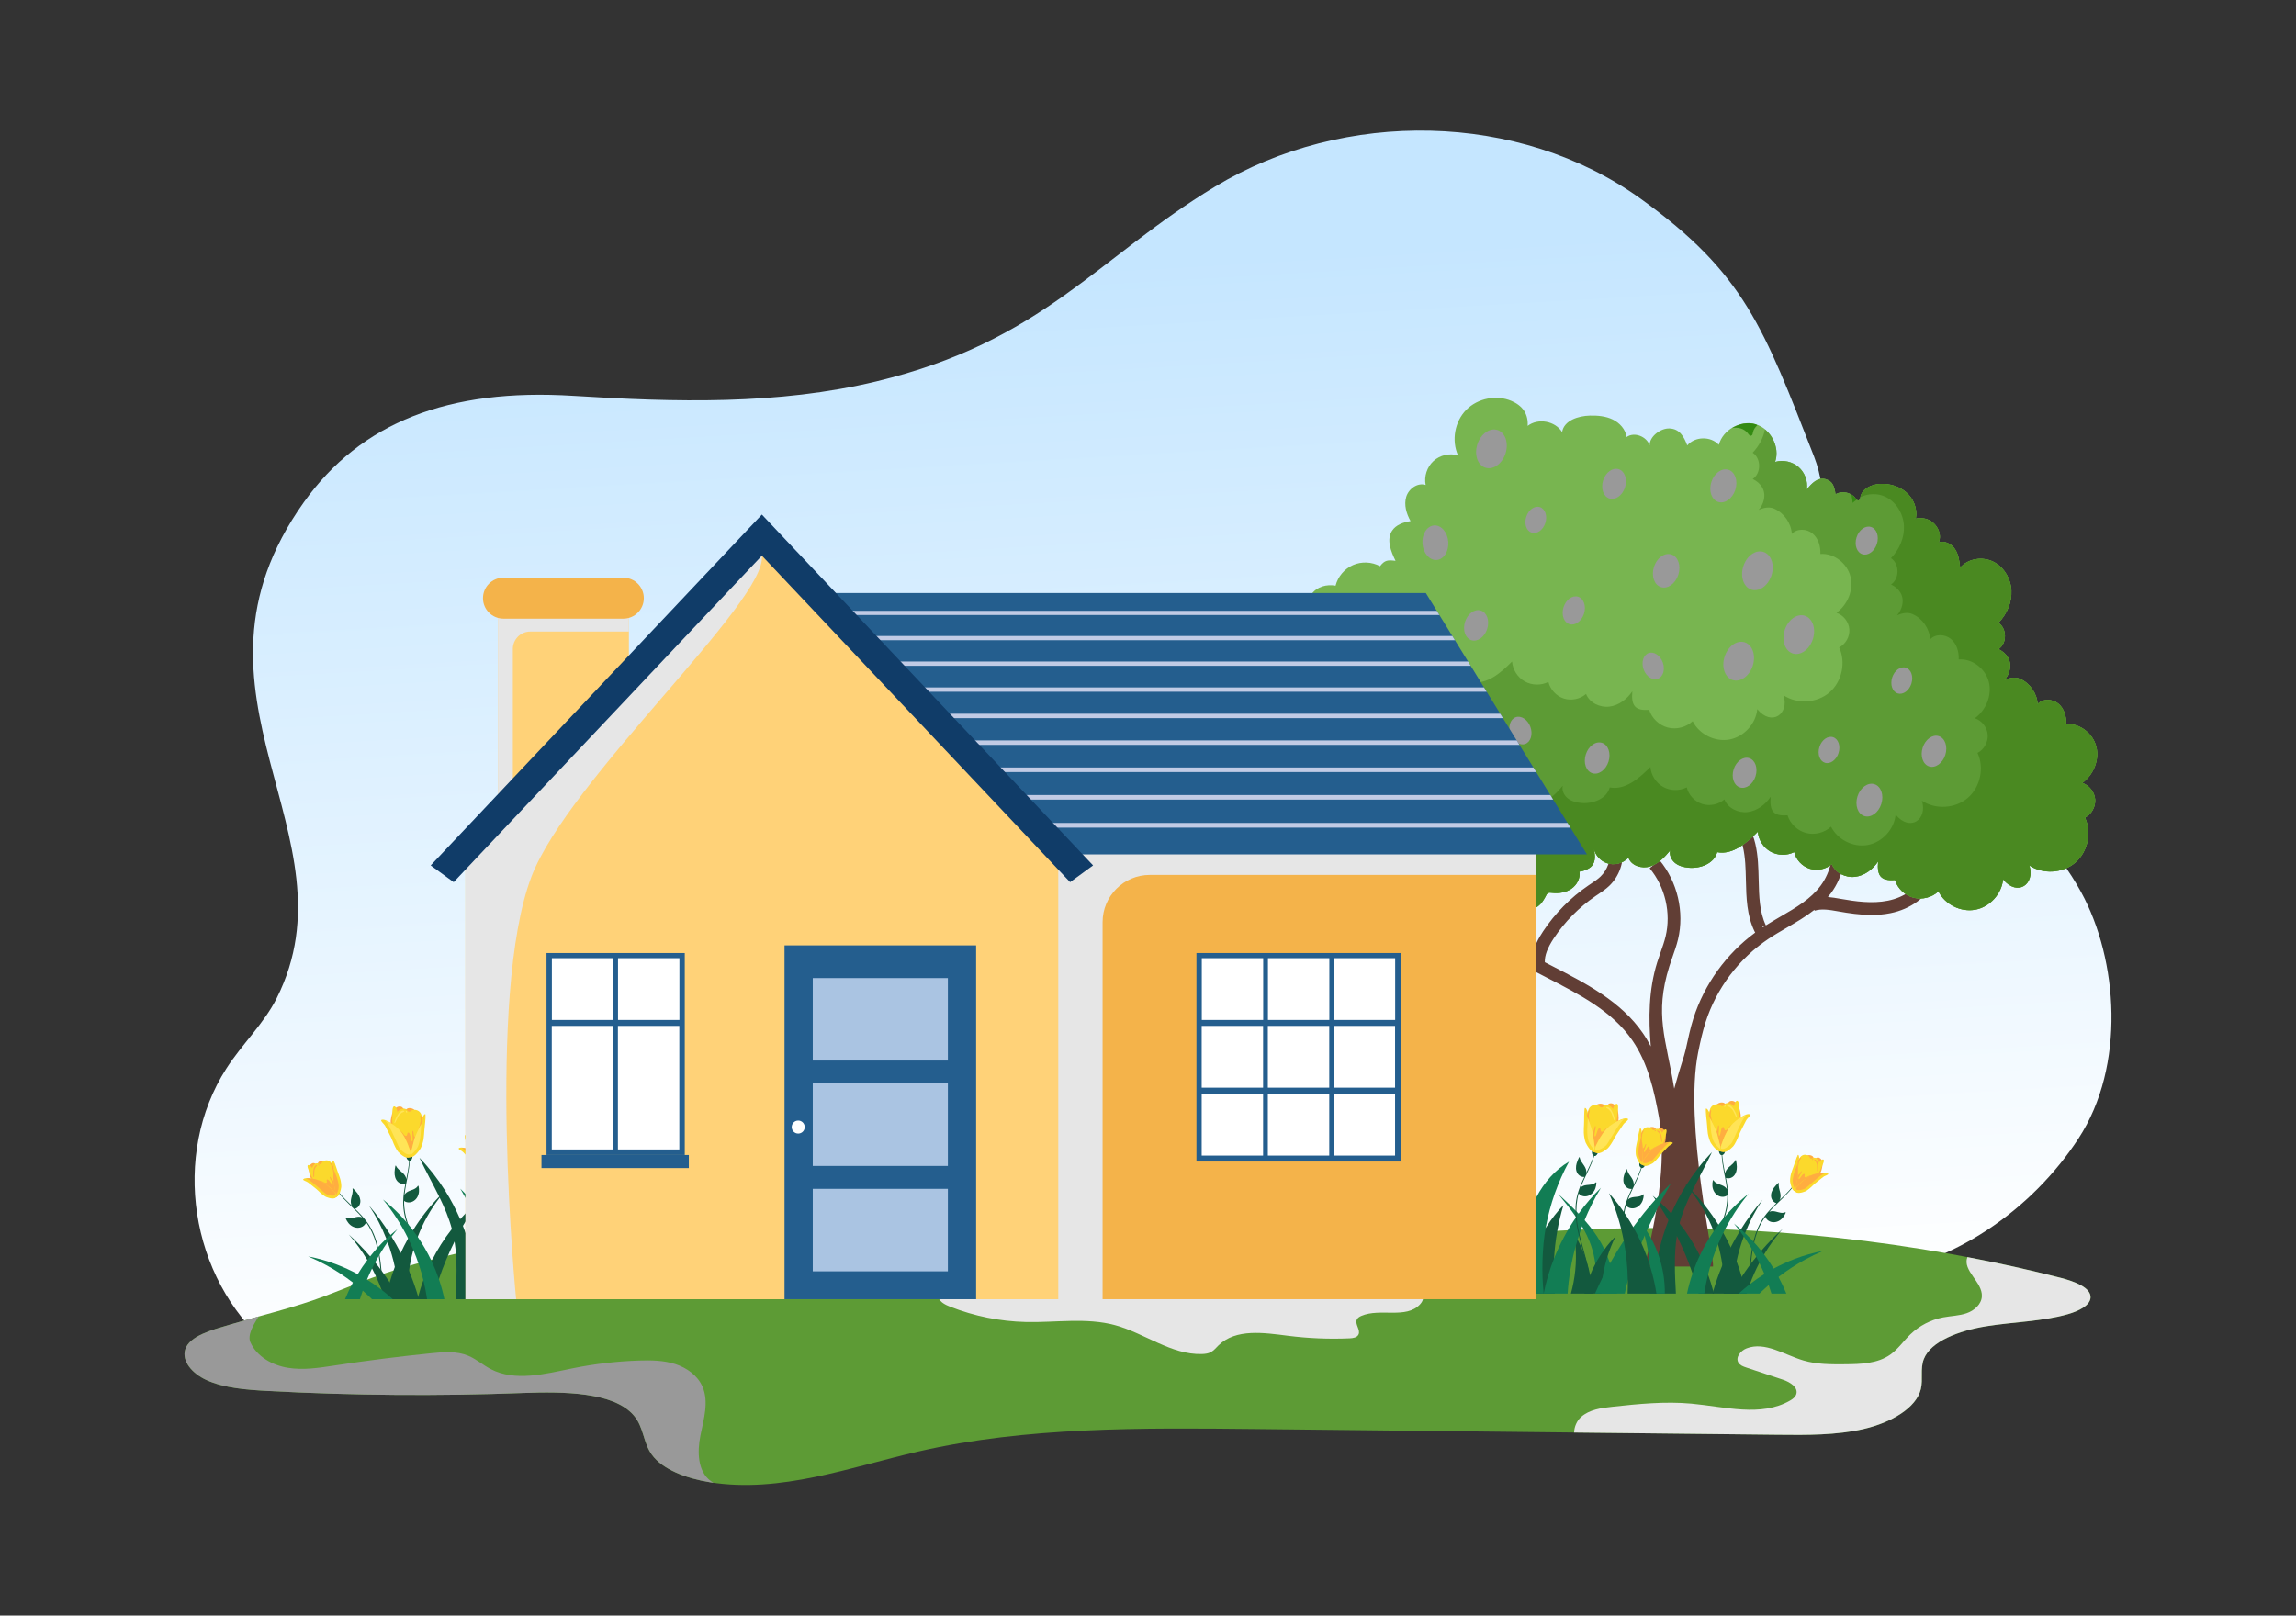 <?xml version="1.0" encoding="utf-8"?>
<svg xmlns="http://www.w3.org/2000/svg" viewBox="0 0 1364 960">
  <rect x="0" y="0" width="1364" height="960" fill="#333333" stroke="none"/>
  <linearGradient gradientUnits="userSpaceOnUse" id="a" x1="693.154" x2="655.994" y1="792.118" y2="156.265">
    <stop offset="0" stop-color="#fff"/>
    <stop offset="1" stop-color="#c5e6ff"/>
  </linearGradient>
  <path d="M1236.302,530.035c-13.777-25.151-34.514-46.61-58.803-63.068  c-25.847-17.514-55.911-29.882-77.955-51.597c-34.674-34.156-4.509-99.708-21.811-143.971  c-30.033-76.831-41.307-108.897-103.078-153.33c-72.065-51.837-176.187-53.511-252.852-7.163  c-70.359,42.536-102.418,91.918-201.153,115.722c-58.448,14.091-119.726,12.362-180.017,8.582  c-74.138-4.648-126.328,15.796-160.156,63.282c-81.18,113.954,32.703,197.611-16.105,294.672  c-7.666,15.246-20.682,27.386-29.902,41.784c-32.839,51.28-21.768,124.102,24.998,164.435l947.317-41.593  c53.118-5.208,100.492-39.114,128.031-81.331C1262.892,633.416,1258.387,570.353,1236.302,530.035z" fill="url(#a)"/>
  <path d="M122.536,819.998c10.613,4.883,24.137,5.873,37.037,6.563c50.273,2.688,100.828,3.081,151.183,1.175  c24.239-0.917,53.9-0.568,65.789,13.387c6.054,7.106,5.398,15.961,10.731,23.314c6.304,8.692,20.218,14.055,34.416,16.337  c41.869,6.731,83.387-8.941,124.079-18.297c63.628-14.629,132.653-14.056,200.03-13.317c103.432,1.134,206.864,2.268,310.296,3.401  c17.249,0.189,34.93,0.334,51.193-3.459c16.263-3.793,31.073-12.415,33.832-23.642c1.452-5.908-0.476-12.078,1.779-17.875  c4.127-10.615,20.925-16.899,37.071-19.501s33.302-2.811,48.544-7.184c6.468-1.856,13.131-5.165,13.423-9.811  c0.377-5.978-9.51-9.683-17.974-11.844c-85.647-21.869-178.229-31.855-269.983-29.119c-143.367,4.274-286.01,39.049-427.401,22.837  c-52.727-6.046-103.999-19.131-157.516-19.349c-47.118-0.192-96.816,8.836-138.955,22.534c-12.786,4.156-24.658,9.333-37.025,13.98  c-18.244,6.856-37.713,11.43-56.797,17.079c-10.224,3.026-23.73,6.557-26.251,14.669C107.9,808.753,114.122,816.127,122.536,819.998  z" fill="#5D9B35"/>
  <path d="M839.39,765.416c-10.321-3.558-21.103-5.779-31.99-6.592l-238.163-0.365  c-3.143,0.907-6.389,1.868-8.888,3.98c-2.499,2.112-4.052,5.711-2.8,8.734c1.144,2.761,4.14,4.198,6.92,5.294  c14.337,5.651,29.679,8.744,45.086,9.091c17.708,0.398,35.82-2.755,52.912,1.895c17.597,4.787,33.287,17.65,51.516,17.136  c1.845-0.052,3.74-0.261,5.369-1.127c1.804-0.959,3.103-2.623,4.566-4.049c10.294-10.031,26.897-7.498,41.155-5.682  c12.165,1.549,24.463,2.06,36.714,1.525c2.025-0.089,4.439-0.455,5.287-2.296c1.279-2.775-2.282-6.065-1.007-8.843  c0.495-1.08,1.607-1.731,2.699-2.199c11.14-4.78,26.559,2.041,34.82-6.831c1.089-1.169,1.982-2.672,1.867-4.266  C845.248,767.951,842.11,766.353,839.39,765.416z" fill="#E6E6E6"/>
  <path d="M1142.017,520.638c-3.209,7.182-10.846,12.623-20.43,14.552c-9.437,1.906-19.433,0.444-28.059-1.078  l-0.377-0.068c-2.311-0.407-4.757-0.824-7.256-1.034c0.644-0.763,1.294-1.517,1.894-2.331c7.323-9.95,10.02-23.075,7.213-35.106  l-7.385,1.723c2.309,9.901,0.089,20.7-5.934,28.887c-5.9,8.014-14.698,13.121-24.014,18.528c-2.851,1.656-5.754,3.386-8.604,5.185  c-3.81-8.062-4.038-17.229-4.264-26.932c-0.165-7.085-0.334-14.413-1.984-21.518c-1.716-7.396-4.951-12.621-9.611-15.529  l-4.015,6.434c2.894,1.807,4.993,5.442,6.237,10.809c1.472,6.346,1.626,12.97,1.789,19.98c0.237,10.213,0.482,20.772,5.163,30.396  c0.071,0.148,0.195,0.375,0.344,0.627c-17.227,12.673-30.19,30.64-36.728,51.049c-1.865,5.812-3.028,11.717-4.603,18.707  c-0.965,4.281-3.085,9.533-6.764,22.992c-4.876-29.965-11.929-43.805-2.888-72.783c0.597-1.913,1.263-3.8,1.929-5.688  c1.155-3.277,2.348-6.663,3.2-10.193c3.916-16.263-0.312-34.344-11.032-47.187l-5.822,4.859  c9.213,11.037,12.845,26.576,9.479,40.553c-0.758,3.148-1.836,6.207-2.977,9.447c-0.697,1.975-1.392,3.952-2.018,5.949  c-5.069,16.258-5.212,33.127-3.798,49.939c-1.422-2.732-2.989-5.397-4.752-7.952c-12.99-18.813-33.665-29.444-53.654-39.726  c-1.528-0.787-3.046-1.569-4.557-2.35c-0.137-3.974,1.577-8.533,5.305-14.174c6.495-9.825,15.076-18.519,24.816-25.143l1.458-0.98  c2.241-1.494,4.557-3.037,6.656-5.032c6.068-5.768,9.076-14.493,7.848-22.77l-7.504,1.112c0.871,5.875-1.263,12.068-5.571,16.159  c-1.622,1.545-3.57,2.843-5.635,4.218l-1.519,1.021c-10.547,7.174-19.84,16.592-26.876,27.234c-2.452,3.71-5.385,8.808-6.285,14.51  c-14.949-8.031-28.539-16.683-38.137-29.704c-5.522-7.494-8.679-15.393-9.131-22.841l-7.57,0.459  c0.539,8.911,4.205,18.208,10.595,26.881c1.963,2.662,4.096,5.141,6.343,7.492c-5.302-0.497-10.59-0.346-15.741-0.192  c-2.73,0.082-5.578,0.165-8.289,0.144c-11.012-0.085-19.001-2.27-24.421-6.682c-3.774-3.074-6.539-7.363-9.464-11.902  c-3.54-5.488-7.197-11.164-12.973-15.047l-4.232,6.292c4.479,3.013,7.563,7.799,10.829,12.865c3.118,4.837,6.343,9.84,11.051,13.674  c6.812,5.544,16.349,8.286,29.153,8.385c2.889,0.012,5.771-0.064,8.57-0.147c6.656-0.198,12.943-0.381,19.098,0.737  c3.188,0.58,5.493,1.402,7.26,2.589l0.463-0.69c10.72,8.137,22.98,14.449,34.992,20.627c20.042,10.307,38.973,20.042,50.883,37.291  c9.357,13.548,13.045,30.143,15.92,46.09c4.793,26.576-1.916,60.213-8.623,88.356h40.655c1.029-4.495-17.314-85.085-8.831-127.198  c1.365-6.775,2.633-12.409,4.389-17.889c6.482-20.233,19.781-37.876,37.449-49.678c3.447-2.302,7.188-4.476,10.81-6.578  c5.595-3.247,11.283-6.58,16.422-10.624l0.168,0.507c4.088-1.348,9.01-0.48,13.771,0.363l0.375,0.066  c6.053,1.066,12.746,2.102,19.64,2.102c3.711,0,7.48-0.302,11.237-1.056c11.98-2.416,21.646-9.478,25.856-18.894L1142.017,520.638z   M1048.368,550.332c-0.382,0.244-0.77,0.476-1.15,0.724l-0.222-0.333C1047.444,550.425,1047.932,550.33,1048.368,550.332z" fill="#613E35"/>
  <path d="M1237.04,465.257c6.58-4.789,10.269-13.548,8.34-21.454c-1.93-7.904-9.808-14.147-17.919-13.499  c0.209-4.513-1.198-9.327-4.682-12.2c-3.484-2.875-9.245-3.086-12.263,0.276c-0.402-6.39-4.586-12.402-10.44-14.996  c-2.88-1.275-6.127-0.683-9.279,0.719c1.501-1.713,2.564-3.678,3.079-5.968c1.244-5.527-1.516-9.888-6.599-12.389  c5.107-3.437,5.079-12.236-0.047-15.642c4.959-5.098,8.064-12.159,7.684-19.263c-0.378-7.102-4.51-14.067-10.915-17.161  c-6.403-3.096-14.867-1.756-19.509,3.633c-0.443-3.784-0.938-7.716-3.004-10.915c-2.067-3.199-6.211-5.403-9.754-4.01  c2.326-5.303-1.392-11.968-6.87-13.85c-2.533-0.87-5.235-0.832-7.819-0.17l1.16-0.661c0.963-5.525-1.449-11.371-5.659-15.079  c-4.21-3.708-10.003-5.368-15.606-5.086c-5.078,0.254-10.812,2.864-11.715,7.868c-0.136,0.754-0.288,1.702-1.026,1.916  c-0.788,0.225-1.429-0.609-1.912-1.272c-2.604-3.567-8.053-4.659-11.827-2.367c-0.688-4.578-1.609-7.862-6.087-9.03  c-4.478-1.17-8.017,2.496-10.939,6.085c0.682-4.882-1.263-10.051-4.993-13.274c-3.728-3.223-9.125-4.4-13.857-3.018  c2.989-8.852-2.558-19.628-11.499-22.336c-8.94-2.709-19.536,3.174-21.964,12.195c-4.762-5.237-14.194-5.057-18.758,0.355  c-2.062-5.507-4.647-9.814-10.52-10.081c-5.21-0.237-11.931,4.701-11.833,10.04c-1.704-5.213-9.054-8.251-13.684-4.93  c-0.6-4.581-4.091-8.42-8.25-10.429c-4.161-2.008-8.913-2.428-13.529-2.319c-6.965,0.166-15.42,2.897-16.536,9.772  c-4.148-6.602-14.274-8.416-20.457-3.665c0.229-3.054-0.388-6.212-2.028-8.799c-1.741-2.748-4.532-4.705-7.523-5.992  c-8.935-3.84-20.123-1.648-26.949,5.283c-6.826,6.928-8.848,18.148-4.873,27.025c-5.005-1.472-10.739-0.143-14.586,3.382  c-3.847,3.527-5.671,9.121-4.64,14.237c-4.762-1.595-10.084,2.212-11.536,7.021c-1.451,4.81,0.108,10.052,2.562,14.436  c-4.23,0.664-8.714,2.189-11.025,5.792c-3.384,5.276-0.658,12.185,2.109,17.807c-4.598-0.572-6.407-0.473-9.235,3.198  c-4.864-2.649-10.961-2.91-16.033-0.685c-5.073,2.226-9.01,6.885-10.358,12.258c-5.159-1-11.044,0.576-14.121,4.837  c-3.077,4.259-2.23,11.193,2.357,13.757c-5.037-2.394-11.282,2.735-11.351,8.311c-0.07,5.578,4.354,10.391,9.454,12.651  c-4.016-1.324-8.282,2.696-8.537,6.917c-0.253,4.222,2.345,8.114,5.405,11.035c-4.476,1.195-7.516,5.834-7.658,10.466  c-0.143,4.63,2.206,9.084,5.517,12.324l-0.168,0.397c-6.044,0-13.464,3.408-15.329,9.31c-4.574-1.305-9.828,0.173-13.05,3.671  c-3.223,3.499-4.264,8.855-2.589,13.307c-5.663-3.001-13.423,0.784-15.434,6.87c-2.011,6.085,1.189,13.15,6.597,16.588  c-6.049,1.5-10.296,8.19-9.077,14.303c1.219,6.114,7.706,10.664,13.869,9.73c-3.169,2.079-2.294,7.024-0.266,10.227  c2.409,3.803,6.041,6.955,10.376,8.169c4.335,1.214,9.366,0.261,12.548-2.925c-0.744,6.836,6.582,12.558,13.447,12.146  c6.863-0.412,12.719-5.276,16.739-10.856c1.45,5.064,6.901,9.036,12.082,8.082c6.209-1.143,6.195-5.686,5.755-10.11  c0.916,2.67,2.901,4.992,5.513,6.08c4.244,1.77,9.639,0.093,12.133-3.769c2.643,3.974,7.638,6.246,12.37,5.626  c4.732-0.62,8.972-4.103,10.5-8.625c2.628,3.242,7.297,4.659,11.283,3.425c3.986-1.233,7.038-5.042,7.374-9.201  c1.601,4.181,6.96,6.45,11.076,4.69c-0.885,3.93,0.57,8.298,3.635,10.912c3.064,2.614,7.604,3.365,11.346,1.873  c-0.816,3.681,0.966,12.629,9.411,12.629c8.533,0,11.074-3.65,13.438-7.962c0.43-0.785,0.736-1.722,1.507-2.177  c0.709-0.417,1.597-0.294,2.414-0.198c3.966,0.459,8.177-0.143,11.478-2.389c3.299-2.245,5.488-6.319,4.832-10.257  c2.092-0.073,5.885-1.555,7.365-3.333c2.442-2.928,1.889-6.536,1.265-9.83c1.068,3.654,3.859,6.814,7.452,8.12  c4.466,1.624,9.852,0.295,13.05-3.221c1.648,4.876,8.013,6.766,12.918,5.207c4.907-1.558,8.598-5.551,11.89-9.508  c-0.695,2.731,0.692,5.695,2.884,7.468c2.192,1.772,5.046,2.523,7.852,2.801c7.036,0.702,15.34-2.38,17.159-9.213  c9.247,1.765,17.541-5.482,24.169-12.166c0.366,4.861,3.294,9.455,7.545,11.842c4.25,2.387,9.698,2.494,14.04,0.276  c1.097,4.562,4.698,8.44,9.167,9.871c4.469,1.431,9.652,0.366,13.195-2.709c2.065,5.256,8.218,8.203,13.825,7.524  c5.605-0.678,10.51-4.425,13.67-9.104c-0.77,8.423,1.573,11.714,10.003,11.005c1.592,5.066,5.915,9.181,11.052,10.523  c5.139,1.343,10.92-0.134,14.788-3.772c3.906,7.82,13.28,12.487,21.873,10.893c8.592-1.594,15.669-9.316,16.51-18.016  c8.662,10.444,19.119,2.789,15.61-8.257c8.155,5.407,19.871,4.673,27.286-1.709c7.416-6.38,9.889-17.855,5.761-26.725  c3.893-2.004,6.378-6.46,6.039-10.824C1244.336,470.657,1241.195,466.639,1237.04,465.257z" fill="#78B550"/>
  <path d="M1237.04,465.255c6.581-4.79,10.269-13.548,8.341-21.454c-1.929-7.901-9.81-14.145-17.919-13.497  c0.207-4.512-1.2-9.327-4.686-12.2c-3.481-2.875-9.244-3.086-12.26,0.275c-0.402-6.388-4.586-12.4-10.44-14.996  c-2.881-1.275-6.129-0.683-9.279,0.721c1.499-1.714,2.562-3.678,3.079-5.97c1.242-5.525-1.519-9.886-6.597-12.389  c5.103-3.435,5.075-12.236-0.051-15.642c4.959-5.095,8.064-12.156,7.684-19.262c-0.378-7.1-4.508-14.067-10.915-17.161  c-6.403-3.096-14.864-1.758-19.509,3.632c-0.443-3.783-0.936-7.716-3.004-10.916c-2.065-3.199-6.209-5.401-9.752-4.008  c2.326-5.305-1.39-11.97-6.871-13.85c-2.533-0.87-5.235-0.832-7.819-0.17l1.16-0.661c0.965-5.525-1.449-11.369-5.659-15.079  c-4.208-3.708-10.003-5.368-15.605-5.086c-5.078,0.254-10.812,2.864-11.717,7.868c-0.137,0.753-0.287,1.701-1.027,1.916  c-0.787,0.224-1.428-0.609-1.912-1.27c-2.603-3.569-8.05-4.661-11.826-2.368c-0.687-4.578-1.609-7.862-6.085-9.032  c-4.478-1.167-8.021,2.495-10.939,6.085c0.683-4.88-1.263-10.051-4.996-13.272c-3.725-3.223-9.123-4.398-13.853-3.018  c2.313-6.85-0.551-14.742-6.073-19.267c-0.973,5.158-3.618,10.024-7.294,13.805c5.125,3.408,5.154,12.207,0.046,15.642  c5.083,2.502,7.844,6.863,6.599,12.39c-0.514,2.291-1.577,4.254-3.076,5.968c3.15-1.404,6.395-1.996,9.276-0.721  c5.858,2.596,10.037,8.608,10.444,14.996c3.013-3.36,8.774-3.148,12.26-0.275c3.486,2.876,4.893,7.687,4.686,12.2  c8.108-0.648,15.984,5.595,17.914,13.499c1.929,7.906-1.758,16.664-8.336,21.452c4.155,1.383,7.293,5.402,7.632,9.768  c0.339,4.364-2.145,8.818-6.039,10.823c4.127,8.871,1.656,20.347-5.761,26.725c-7.414,6.383-19.133,7.116-27.286,1.709  c3.509,11.046-6.95,18.702-15.61,8.257c-0.839,8.697-7.918,16.422-16.51,18.015c-8.589,1.594-17.965-3.074-21.873-10.895  c-3.866,3.638-9.649,5.117-14.789,3.776c-5.132-1.346-9.459-5.459-11.051-10.527c-8.428,0.71-10.771-2.58-10.001-11.003  c-3.162,4.679-8.067,8.424-13.672,9.104c-5.609,0.678-11.76-2.269-13.825-7.526c-3.544,3.076-8.726,4.142-13.196,2.711  c-4.467-1.431-8.069-5.308-9.169-9.871c-4.339,2.218-9.786,2.111-14.037-0.276c-4.25-2.385-7.182-6.98-7.546-11.844  c-6.626,6.687-14.922,13.933-24.168,12.17c-1.818,6.829-10.125,9.913-17.158,9.211c-2.806-0.28-5.661-1.027-7.852-2.799  c-2.194-1.777-3.581-4.74-2.886-7.47c-3.294,3.957-6.982,7.95-11.887,9.508c-4.91,1.558-11.271-0.329-12.919-5.207  c-3.199,3.516-8.584,4.844-13.051,3.221c-3.593-1.305-6.381-4.466-7.45-8.121c0.62,3.296,1.175,6.906-1.266,9.832  c-1.479,1.779-5.275,3.26-7.365,3.333c0.659,3.938-1.531,8.013-4.83,10.257c-3.303,2.245-7.512,2.85-11.481,2.39  c-0.815-0.095-1.705-0.218-2.413,0.197c-0.771,0.453-1.076,1.392-1.507,2.177c-2.363,4.312-4.905,7.962-13.436,7.962  c-2.355,0-4.094-0.773-5.502-1.858c-2.715,0.517-5.293,1.765-7.168,3.799c-3.221,3.503-4.264,8.859-2.587,13.308  c-5.666-3.001-13.423,0.785-15.435,6.871c-2.012,6.085,1.189,13.15,6.599,16.588c-6.053,1.5-10.3,8.189-9.077,14.303  c1.216,6.114,7.702,10.663,13.865,9.73c-3.165,2.08-2.292,7.024-0.264,10.225c2.409,3.804,6.039,6.956,10.378,8.172  c4.333,1.212,9.362,0.259,12.546-2.926c-0.741,6.838,6.58,12.558,13.448,12.146c6.863-0.412,12.716-5.276,16.739-10.856  c1.448,5.062,6.9,9.036,12.078,8.082c6.208-1.144,6.197-5.686,5.758-10.11c0.914,2.67,2.901,4.992,5.513,6.08  c4.242,1.77,9.635,0.091,12.131-3.771c2.641,3.974,7.638,6.246,12.368,5.626c4.736-0.619,8.974-4.102,10.501-8.622  c2.63,3.24,7.297,4.656,11.285,3.423c3.986-1.234,7.036-5.042,7.372-9.203c1.602,4.181,6.962,6.449,11.076,4.691  c-0.887,3.93,0.572,8.299,3.633,10.91c3.063,2.616,7.604,3.365,11.346,1.875c-0.815,3.679,0.97,12.629,9.413,12.629  c8.531,0,11.073-3.652,13.44-7.962c0.431-0.785,0.732-1.722,1.507-2.177c0.707-0.417,1.597-0.294,2.413-0.197  c3.966,0.46,8.175-0.146,11.478-2.391c3.299-2.246,5.49-6.319,4.83-10.257c2.096-0.073,5.887-1.555,7.365-3.335  c2.441-2.926,1.89-6.536,1.266-9.83c1.068,3.655,3.857,6.816,7.45,8.121c4.467,1.622,9.852,0.293,13.051-3.22  c1.648,4.876,8.014,6.765,12.919,5.205c4.905-1.558,8.597-5.551,11.886-9.508c-0.695,2.731,0.697,5.693,2.886,7.468  c2.194,1.772,5.046,2.521,7.852,2.801c7.038,0.702,15.34-2.38,17.163-9.211c9.247,1.763,17.538-5.483,24.163-12.168  c0.37,4.861,3.296,9.455,7.547,11.842c4.25,2.385,9.698,2.494,14.04,0.275c1.097,4.564,4.698,8.44,9.169,9.873  c4.466,1.433,9.652,0.366,13.196-2.709c2.062,5.254,8.218,8.203,13.826,7.523c5.603-0.678,10.505-4.423,13.667-9.101  c-0.77,8.421,1.573,11.712,10.005,11.002c1.591,5.066,5.915,9.181,11.052,10.525c5.136,1.341,10.919-0.134,14.784-3.772  c3.908,7.82,13.284,12.487,21.876,10.893c8.592-1.594,15.667-9.318,16.507-18.014c8.664,10.442,19.119,2.787,15.613-8.259  c8.155,5.407,19.869,4.673,27.286-1.709c7.414-6.378,9.889-17.855,5.762-26.725c3.891-2.006,6.374-6.46,6.034-10.824  C1244.336,470.657,1241.195,466.639,1237.04,465.255z" fill="#5D9B35"/>
  <path d="M1103.056,296.946c-0.29-0.258-0.555-0.587-0.778-0.89c-0.65-0.89-1.473-1.622-2.404-2.19  c0.344,1.648,0.592,3.328,0.787,4.995C1101.338,298.073,1102.232,297.558,1103.056,296.946z" fill="#348A12"/>
  <path d="M1237.04,465.255c6.581-4.79,10.269-13.548,8.341-21.454c-1.929-7.901-9.81-14.145-17.919-13.497  c0.207-4.512-1.2-9.327-4.686-12.2c-3.481-2.875-9.244-3.086-12.26,0.275c-0.402-6.388-4.586-12.4-10.44-14.996  c-2.881-1.275-6.129-0.683-9.279,0.721c1.499-1.714,2.562-3.678,3.079-5.97c1.242-5.525-1.519-9.886-6.597-12.389  c5.103-3.435,5.075-12.236-0.051-15.642c4.959-5.095,8.064-12.156,7.684-19.262c-0.378-7.1-4.508-14.067-10.915-17.161  c-6.403-3.096-14.864-1.758-19.509,3.632c-0.443-3.783-0.936-7.716-3.004-10.916c-2.065-3.199-6.209-5.401-9.752-4.008  c2.326-5.305-1.39-11.97-6.871-13.85c-2.533-0.87-5.235-0.832-7.819-0.17l1.16-0.661c0.965-5.525-1.449-11.369-5.659-15.079  c-4.208-3.708-10.003-5.368-15.605-5.086c-5.078,0.254-10.812,2.864-11.717,7.868c0,0.007-0.005,0.012-0.005,0.017  c4.58-2.294,10.3-2.453,14.956-0.202c6.404,3.094,10.539,10.061,10.915,17.161c0.382,7.106-2.723,14.167-7.682,19.265  c5.124,3.405,5.153,12.204,0.046,15.642c5.083,2.499,7.843,6.86,6.597,12.387c-0.512,2.292-1.577,4.257-3.076,5.968  c3.15-1.401,6.395-1.992,9.277-0.719c5.856,2.594,10.037,8.606,10.442,14.998c3.018-3.363,8.776-3.152,12.262-0.276  c3.484,2.874,4.891,7.687,4.684,12.199c8.109-0.646,15.986,5.597,17.916,13.499c1.933,7.906-1.755,16.664-8.336,21.456  c4.155,1.38,7.297,5.398,7.633,9.766c0.339,4.362-2.145,8.82-6.039,10.822c4.127,8.872,1.655,20.347-5.763,26.725  c-7.413,6.383-19.128,7.116-27.286,1.709c3.511,11.046-6.945,18.702-15.608,8.259c-0.841,8.699-7.918,16.42-16.507,18.014  c-8.594,1.594-17.97-3.074-21.876-10.893c-3.865,3.638-9.649,5.115-14.789,3.774c-5.134-1.343-9.459-5.459-11.053-10.523  c-8.428,0.709-10.77-2.582-10-11.005c-3.164,4.678-8.069,8.426-13.672,9.103c-5.609,0.678-11.76-2.269-13.826-7.524  c-3.542,3.076-8.725,4.142-13.196,2.709c-4.466-1.431-8.067-5.308-9.164-9.871c-4.342,2.218-9.79,2.111-14.04-0.276  c-4.252-2.386-7.182-6.98-7.546-11.843c-6.628,6.685-14.922,13.931-24.168,12.168c-1.818,6.831-10.122,9.913-17.158,9.211  c-2.806-0.276-5.663-1.027-7.851-2.799c-2.194-1.775-3.581-4.739-2.886-7.468c-3.294,3.957-6.984,7.948-11.889,9.508  c-4.908,1.558-11.271-0.331-12.918-5.207c-3.201,3.515-8.586,4.846-13.052,3.22c-3.592-1.303-6.383-4.466-7.451-8.118  c0.626,3.293,1.177,6.902-1.266,9.828c-1.477,1.779-5.273,3.262-7.364,3.333c0.658,3.938-1.531,8.013-4.83,10.259  c-3.303,2.247-7.513,2.848-11.478,2.389c-0.821-0.095-1.705-0.219-2.412,0.198c-0.775,0.452-1.082,1.39-1.512,2.177  c-2.363,4.31-4.905,7.96-13.435,7.96c-8.449,0-10.229-8.948-9.413-12.629c-3.742,1.493-8.282,0.741-11.346-1.872  c-3.064-2.614-4.52-6.982-3.635-10.913c-4.118,1.762-9.478-0.509-11.076-4.69c-0.336,4.159-3.386,7.97-7.375,9.201  c-3.983,1.234-8.652-0.181-11.28-3.423c-1.528,4.52-5.771,8.002-10.501,8.625c-4.732,0.619-9.727-1.652-12.368-5.627  c-2.496,3.864-7.889,5.539-12.136,3.771c-2.613-1.089-4.594-3.411-5.513-6.082c0.443,4.425,0.454,8.969-5.755,10.11  c-4.727,0.871-9.532-2.426-11.461-6.848c-2.699,2.87-4.276,6.846-3.501,10.729c1.216,6.114,7.702,10.663,13.865,9.73  c-3.165,2.08-2.292,7.024-0.264,10.225c2.409,3.804,6.039,6.956,10.378,8.172c4.333,1.212,9.362,0.259,12.546-2.926  c-0.741,6.838,6.58,12.558,13.448,12.146c6.863-0.412,12.716-5.276,16.739-10.856c1.448,5.062,6.9,9.036,12.078,8.082  c6.208-1.144,6.197-5.686,5.758-10.11c0.914,2.67,2.901,4.992,5.513,6.08c4.242,1.77,9.635,0.091,12.131-3.771  c2.641,3.974,7.638,6.246,12.368,5.626c4.736-0.619,8.974-4.102,10.501-8.622c2.63,3.24,7.297,4.656,11.285,3.423  c3.986-1.234,7.036-5.042,7.372-9.203c1.602,4.181,6.962,6.449,11.076,4.691c-0.887,3.93,0.572,8.299,3.633,10.91  c3.063,2.616,7.604,3.365,11.346,1.875c-0.815,3.679,0.97,12.629,9.413,12.629c8.531,0,11.073-3.652,13.44-7.962  c0.431-0.785,0.732-1.722,1.507-2.177c0.707-0.417,1.597-0.294,2.413-0.197c3.966,0.46,8.175-0.146,11.478-2.391  c3.299-2.246,5.49-6.319,4.83-10.257c2.096-0.073,5.887-1.555,7.365-3.335c2.441-2.926,1.89-6.536,1.266-9.83  c1.068,3.655,3.857,6.816,7.45,8.121c4.467,1.622,9.852,0.293,13.051-3.22c1.648,4.876,8.014,6.765,12.919,5.205  c4.905-1.558,8.597-5.551,11.886-9.508c-0.695,2.731,0.697,5.693,2.886,7.468c2.194,1.772,5.046,2.521,7.852,2.801  c7.038,0.702,15.34-2.38,17.163-9.211c9.247,1.763,17.538-5.483,24.163-12.168c0.37,4.861,3.296,9.455,7.547,11.842  c4.25,2.385,9.698,2.494,14.04,0.275c1.097,4.564,4.698,8.44,9.169,9.873c4.466,1.433,9.652,0.366,13.196-2.709  c2.062,5.254,8.218,8.203,13.826,7.523c5.603-0.678,10.505-4.423,13.667-9.101c-0.77,8.421,1.573,11.712,10.005,11.002  c1.591,5.066,5.915,9.181,11.052,10.525c5.136,1.341,10.919-0.134,14.784-3.772c3.908,7.82,13.284,12.487,21.876,10.893  c8.592-1.594,15.667-9.318,16.507-18.014c8.664,10.442,19.119,2.787,15.613-8.259c8.155,5.407,19.869,4.673,27.286-1.709  c7.414-6.378,9.889-17.855,5.762-26.725c3.891-2.006,6.374-6.46,6.034-10.824C1244.336,470.657,1241.195,466.639,1237.04,465.255z" fill="#4A8921"/>
  <path d="M1038.451,257.602c0.485,0.663,1.126,1.497,1.912,1.272c0.736-0.215,0.89-1.162,1.026-1.918  c0.319-1.766,1.37-3.125,2.65-4.296c-0.347-0.134-0.6-0.434-0.961-0.544c-4.772-1.446-9.925-0.327-14.147,2.296  C1032.378,253.553,1036.336,254.704,1038.451,257.602z" fill="#348A12"/>
  <path d="M825.217,379.911c1.068,5.549-1.427,10.693-5.571,11.491c-4.145,0.798-8.371-3.054-9.438-8.603  c-1.068-5.549,1.427-10.693,5.571-11.491C819.923,370.51,824.149,374.362,825.217,379.911z" fill="#999"/>
  <path d="M860.385,321.904c0.433,5.665-2.647,10.52-6.879,10.844c-4.232,0.323-8.014-4.007-8.447-9.673  c-0.433-5.665,2.647-10.521,6.879-10.844C856.17,311.907,859.952,316.238,860.385,321.904z" fill="#999"/>
  <path d="M883.508,373.697c-1.549,4.866-5.751,7.873-9.386,6.716c-3.635-1.157-5.326-6.039-3.777-10.905  c1.549-4.866,5.751-7.873,9.386-6.716C883.365,363.948,885.057,368.831,883.508,373.697z" fill="#999"/>
  <path d="M918.057,310.732c-1.336,4.198-4.962,6.792-8.097,5.794c-3.136-0.998-4.595-5.21-3.259-9.409  s4.962-6.792,8.097-5.794C917.934,302.322,919.393,306.534,918.057,310.732z" fill="#999"/>
  <path d="M894.405,269.385c-1.971,6.191-7.317,10.017-11.942,8.545c-4.625-1.472-6.777-7.684-4.806-13.876  c1.971-6.191,7.317-10.017,11.942-8.545S896.376,263.194,894.405,269.385z" fill="#999"/>
  <path d="M941.02,364.666c-1.43,4.493-5.31,7.27-8.667,6.201c-3.356-1.068-4.918-5.577-3.487-10.07  c1.43-4.493,5.31-7.269,8.667-6.201C940.889,355.665,942.45,360.174,941.02,364.666z" fill="#999"/>
  <path d="M987.845,393.685c1.501,4.224,0.16,8.557-2.996,9.679c-3.155,1.121-6.93-1.394-8.431-5.619  c-1.501-4.224-0.16-8.557,2.996-9.679C982.57,386.945,986.344,389.461,987.845,393.685z" fill="#999"/>
  <ellipse cx="802.921" cy="445.648" fill="#999" rx="7.031" ry="9.412" transform="rotate(-4.365 803.221 445.7)"/>
  <path d="M769.623,466.598c-1.971,6.191-7.317,10.017-11.942,8.545c-4.625-1.472-6.776-7.685-4.806-13.876  c1.971-6.191,7.317-10.017,11.942-8.545C769.442,454.195,771.594,460.407,769.623,466.598z" fill="#999"/>
  <path d="M852.174,462.294c1.212,5.291-1.009,10.313-4.961,11.219c-3.952,0.905-8.138-2.65-9.35-7.94  c-1.212-5.29,1.009-10.313,4.961-11.219C846.776,453.448,850.962,457.003,852.174,462.294z" fill="#999"/>
  <path d="M909.204,432.016c1.558,4.384,0.165,8.882-3.109,10.046c-3.275,1.163-7.193-1.447-8.751-5.832  c-1.557-4.384-0.166-8.882,3.109-10.046C903.728,425.021,907.646,427.632,909.204,432.016z" fill="#999"/>
  <path d="M1042.921,461.278c-1.528,4.802-5.676,7.769-9.263,6.628c-3.587-1.142-5.256-5.96-3.728-10.762  c1.529-4.802,5.676-7.769,9.263-6.628C1042.781,451.658,1044.449,456.476,1042.921,461.278z" fill="#999"/>
  <path d="M955.571,452.579c-1.587,4.984-5.891,8.064-9.614,6.879c-3.723-1.185-5.455-6.186-3.869-11.171  c1.587-4.984,5.891-8.064,9.614-6.879S957.157,447.595,955.571,452.579z" fill="#999"/>
  <path d="M1092.235,447.454c-1.335,4.194-4.956,6.785-8.089,5.788c-3.133-0.997-4.59-5.205-3.255-9.398  c1.334-4.194,4.956-6.785,8.089-5.788C1092.113,439.052,1093.57,443.26,1092.235,447.454z" fill="#999"/>
  <path d="M1115.025,323.164c-1.423,4.471-5.284,7.233-8.623,6.17c-3.34-1.063-4.893-5.549-3.47-10.019  c1.423-4.471,5.284-7.233,8.623-6.17C1114.895,314.207,1116.448,318.693,1115.025,323.164z" fill="#999"/>
  <path d="M1117.646,477.711c-1.665,5.232-6.183,8.464-10.091,7.22c-3.908-1.244-5.726-6.493-4.061-11.725  c1.665-5.232,6.183-8.465,10.091-7.221C1117.493,467.229,1119.311,472.479,1117.646,477.711z" fill="#999"/>
  <path d="M1155.667,448.568c-1.583,4.972-5.876,8.044-9.59,6.862c-3.714-1.182-5.441-6.171-3.859-11.142  c1.582-4.972,5.875-8.044,9.589-6.862C1155.522,438.608,1157.25,443.596,1155.667,448.568z" fill="#999"/>
  <path d="M1135.512,406.221c-1.342,4.217-4.984,6.823-8.135,5.821c-3.15-1.003-4.616-5.234-3.274-9.452  c1.342-4.217,4.984-6.823,8.135-5.821C1135.389,397.772,1136.854,402.004,1135.512,406.221z" fill="#999"/>
  <path d="M1030.938,290.979c-1.679,5.274-6.234,8.533-10.173,7.279c-3.94-1.254-5.772-6.546-4.094-11.82  c1.679-5.274,6.234-8.533,10.173-7.279C1030.784,280.413,1032.616,285.705,1030.938,290.979z" fill="#999"/>
  <path d="M1052.413,341.829c-1.97,6.191-7.317,10.017-11.942,8.545c-4.625-1.472-6.776-7.684-4.806-13.876  c1.971-6.191,7.317-10.017,11.942-8.545C1052.232,329.425,1054.384,335.638,1052.413,341.829z" fill="#999"/>
  <path d="M1041.283,395.546c-1.971,6.191-7.318,10.017-11.943,8.545c-4.625-1.472-6.776-7.685-4.806-13.876  c1.971-6.191,7.317-10.017,11.942-8.545C1041.102,383.142,1043.254,389.354,1041.283,395.546z" fill="#999"/>
  <path d="M1077.002,379.764c-1.971,6.191-7.318,10.017-11.942,8.545c-4.625-1.472-6.777-7.685-4.806-13.876  c1.971-6.191,7.318-10.017,11.943-8.545C1076.821,367.36,1078.973,373.572,1077.002,379.764z" fill="#999"/>
  <path d="M965.388,289.58c-1.53,4.807-5.681,7.778-9.272,6.635c-3.591-1.143-5.262-5.967-3.731-10.774  c1.53-4.807,5.682-7.777,9.272-6.634C965.248,279.95,966.918,284.773,965.388,289.58z" fill="#999"/>
  <path d="M997.065,341.47c-1.705,5.357-6.331,8.667-10.333,7.393c-4.002-1.273-5.863-6.649-4.158-12.006  c1.705-5.357,6.331-8.667,10.333-7.393C996.909,330.738,998.77,336.113,997.065,341.47z" fill="#999"/>
  <path d="M1026.696,710.961c0.042,5.001-1.094,9.914-2.838,14.577c-1.796,4.799-4.229,9.319-6.766,13.761  c-1.275,2.233-2.576,4.452-3.84,6.69c-1.265,2.24-2.458,4.514-3.629,6.804c-0.156,0.304-0.609,0.058-0.468-0.247  c0.273-0.584,0.555-1.161,0.849-1.733c2.322-4.537,4.981-8.89,7.474-13.335c2.499-4.45,4.843-9.019,6.477-13.864  c1.454-4.31,2.279-8.787,2.197-13.33c-0.013,0.014-0.023,0.031-0.041,0.043c-0.89,0.657-1.987,0.925-3.085,0.851  c-2.046-0.138-3.782-1.446-4.764-3.205c-1.104-1.972-1.19-4.311-0.698-6.478c0.048-0.204,0.343-0.268,0.454-0.078  c1.018,1.727,3.13,2.19,4.858,2.878c1.206,0.48,2.431,1.209,3.034,2.345c-0.397-3.713-1.189-7.377-1.882-11.043  c-0.574-3.034-1.065-6.082-1.219-9.157c-0.171-0.002-0.348-0.046-0.518-0.141c-0.423-0.234-0.663-0.691-0.842-1.122  c-0.193-0.465-0.286-0.949-0.263-1.452c0-0.01,0.004-0.016,0.006-0.025c0-0.129,0.078-0.255,0.242-0.264  c0.448-0.02,0.897-0.03,1.344-0.034c0.011-0.384,0.027-0.769,0.053-1.155c0.011-0.169,0.278-0.187,0.27-0.012  c-0.022,0.389-0.034,0.778-0.041,1.167c0.475,0,0.947,0.012,1.419,0.035c0.151,0.007,0.244,0.095,0.268,0.243  c0.078,0.511-0.016,1.044-0.245,1.506c-0.25,0.505-0.773,1.055-1.354,1.211c0.256,3.724,0.981,7.41,1.71,11.067  c0.075-1.556,1.108-2.88,2.255-3.922c1.395-1.266,3.068-2.356,3.854-4.138c0.089-0.197,0.341-0.087,0.371,0.082  c0.22,1.256,0.456,2.518,0.481,3.796c0.039,1.946-0.406,4.017-1.796,5.458c-1.187,1.233-3.045,1.812-4.674,1.205  C1026.052,703.583,1026.664,707.251,1026.696,710.961z" fill="#13593E"/>
  <path d="M1047.932,723.198c-2.9,4.075-4.783,8.752-6.025,13.573c-1.278,4.963-1.873,10.061-2.338,15.155  c-0.234,2.56-0.44,5.125-0.686,7.683c-0.247,2.56-0.572,5.108-0.924,7.655c-0.047,0.339,0.466,0.397,0.525,0.066  c0.111-0.635,0.21-1.27,0.297-1.907c0.696-5.049,1.011-10.14,1.514-15.211c0.502-5.079,1.198-10.166,2.634-15.073  c1.278-4.365,3.167-8.508,5.836-12.184c0.002,0.019,0.002,0.039,0.008,0.059c0.353,1.049,1.099,1.896,2.042,2.465  c1.756,1.059,3.928,0.981,5.741,0.102c2.035-0.984,3.445-2.851,4.284-4.91c0.078-0.195-0.128-0.416-0.327-0.324  c-1.824,0.832-3.82,0.001-5.63-0.424c-1.263-0.298-2.685-0.402-3.83,0.184c2.452-2.816,5.201-5.365,7.87-7.973  c2.208-2.158,4.357-4.375,6.245-6.806c0.142,0.096,0.311,0.161,0.505,0.181c0.481,0.05,0.939-0.187,1.333-0.437  c0.425-0.271,0.778-0.614,1.047-1.039c0.006-0.008,0.006-0.015,0.01-0.024c0.074-0.106,0.082-0.253-0.047-0.355  c-0.356-0.273-0.718-0.539-1.082-0.798c0.211-0.321,0.418-0.646,0.618-0.977c0.088-0.145-0.121-0.312-0.214-0.164  c-0.205,0.331-0.418,0.657-0.635,0.98c-0.389-0.272-0.783-0.533-1.183-0.784c-0.128-0.081-0.254-0.062-0.359,0.046  c-0.357,0.374-0.585,0.865-0.662,1.375c-0.084,0.558,0.029,1.308,0.416,1.768c-2.343,2.906-5.049,5.511-7.742,8.091  c0.83-1.318,0.742-2.996,0.399-4.507c-0.418-1.837-1.165-3.688-0.788-5.6c0.04-0.213-0.23-0.267-0.351-0.145  c-0.9,0.903-1.817,1.803-2.569,2.835c-1.147,1.573-1.969,3.525-1.655,5.503c0.267,1.691,1.458,3.23,3.141,3.666  C1052.687,717.52,1050.084,720.175,1047.932,723.198z" fill="#13593E"/>
  <path d="M1037.149,768.693h-13.171c0.292-5.64,0.03-11.302-0.744-16.893c-0.581-4.17-1.451-8.306-2.594-12.358  c-0.744-2.636-1.607-5.237-2.579-7.793c-3.179-8.348-7.565-16.236-13.038-23.288c-1.067-1.386-2.184-2.734-3.338-4.052  c-0.296-0.342-0.6-0.68-0.904-1.014c0.327,0.304,0.649,0.608,0.969,0.911c1.215,1.158,2.404,2.343,3.566,3.551  c5.868,6.088,11.086,12.799,15.564,19.973c0.995,1.599,1.956,3.217,2.883,4.861c1.58,2.81,3.05,5.678,4.402,8.602  c1.265,2.727,2.431,5.503,3.49,8.317c1.143,3.019,2.165,6.084,3.061,9.183c0.657,2.271,1.25,4.561,1.77,6.866  C1036.719,766.601,1036.943,767.645,1037.149,768.693z" fill="#13593E"/>
  <path d="M923.695,768.693h-10.672v-29.517c1.644-3.475,3.513-6.848,5.594-10.083  c2.981-4.652,6.399-9.027,10.209-13.034c-3.11,10.285-4.983,20.945-5.579,31.678C922.86,754.721,923.008,761.736,923.695,768.693z" fill="#13593E"/>
  <path d="M946.072,768.693h-12.848c2.529-9.054,3.467-18.552,2.784-27.929c-0.194-2.685-0.524-5.362-0.984-8.013  c0.767,1.276,1.496,2.575,2.188,3.896c3.464,6.601,5.966,13.699,7.436,21.006C945.385,761.295,945.863,764.987,946.072,768.693z" fill="#13593E"/>
  <path d="M1018.182,768.693h-9.104c-1.056-4.026-2.252-8.01-3.593-11.952c-2.586-7.634-5.697-15.096-9.297-22.316  c-1.565-3.148-3.228-6.255-4.983-9.305c-1.762-3.073-3.619-6.096-5.564-9.058c-0.722-1.098-1.455-2.188-2.199-3.266  c-0.532-0.771-1.067-1.534-1.61-2.294c0.699,0.581,1.39,1.173,2.074,1.774c0.851,0.748,1.69,1.508,2.514,2.283  c2.237,2.093,4.383,4.28,6.434,6.555c1.705,1.891,3.346,3.84,4.914,5.845c4.648,5.928,8.689,12.332,12.051,19.073  c1.838,3.68,3.471,7.467,4.892,11.329c1.177,3.217,2.207,6.491,3.076,9.802C1017.928,767.672,1018.057,768.184,1018.182,768.693z" fill="#13593E"/>
  <path d="M1017.043,684.632c-3.859,8.112-8.067,15.636-11.728,23.125c-0.095,0.201-0.194,0.403-0.292,0.604  c-2.962,6.111-5.545,12.21-7.254,18.598c-0.061,0.216-0.118,0.437-0.175,0.653c-0.581,2.252-1.041,4.527-1.405,6.813  c-1.781,11.219-1.189,22.802-0.573,34.268h-13.011c0.027-2.157,0.114-4.314,0.258-6.468c0.372-5.644,1.147-11.261,2.298-16.798  c1.436-6.924,3.464-13.725,6.046-20.307c0.528-1.344,1.075-2.681,1.648-4.007c2.514-5.815,5.465-11.439,8.83-16.806  c0.019-0.034,0.042-0.068,0.065-0.103C1006.162,697.183,1011.278,690.606,1017.043,684.632z" fill="#13593E"/>
  <path d="M1047.076,712.941c-4.162,6.206-7.634,12.867-10.368,19.821c-0.262,0.653-0.513,1.314-0.756,1.975  c-1.785,4.812-3.224,9.753-4.299,14.774c-1.268,5.921-2.039,11.948-2.282,17.998c-0.015,0.395-0.03,0.79-0.042,1.185h-11.975  c0.141-0.513,0.285-1.022,0.433-1.531c1.53-5.214,3.35-10.349,5.446-15.362c1.5-3.6,3.145-7.14,4.93-10.607  c1.694-3.3,3.509-6.532,5.45-9.696c0.201-0.334,0.406-0.668,0.615-0.999C1038.068,724.338,1042.359,718.463,1047.076,712.941z" fill="#13593E"/>
  <path d="M1059.018,730.225c-4.125,4.713-7.812,9.806-11.018,15.188c-0.16,0.27-0.319,0.539-0.475,0.809  c-0.813,1.383-1.588,2.788-2.339,4.208c-2.142,4.083-4.022,8.31-5.621,12.635c-0.497,1.356-0.976,2.727-1.42,4.102  c-0.167,0.509-0.33,1.018-0.486,1.527h-8.944c0.213-0.395,0.433-0.79,0.657-1.185c0.065-0.114,0.129-0.228,0.194-0.342  c1.618-2.883,3.334-5.708,5.146-8.473c2.677-4.094,5.564-8.055,8.633-11.861c0.311-0.391,0.627-0.779,0.946-1.162  c0.672-0.817,1.352-1.622,2.036-2.419C1050.28,738.652,1054.522,734.296,1059.018,730.225z" fill="#13593E"/>
  <path d="M918.35,729.093c-2.263,12.237-2.592,27.223-1.289,39.6l-4.305,0v-57.397  c4.599-8.572,11.01-16.145,19.354-21.021C925.49,702.368,920.856,715.535,918.35,729.093z" fill="#127D54"/>
  <path d="M951.074,705.801c-3.741,6.145-6.984,12.59-9.707,19.244c-0.509,1.25-1.003,2.503-1.477,3.764  c-0.968,2.586-1.865,5.199-2.677,7.839c-0.425,1.367-0.824,2.738-1.204,4.117c-2.514,9.119-4.102,18.492-4.709,27.929H917.06  c1.417-7.155,3.498-14.177,6.187-20.957c3.414-8.617,7.812-16.847,13.087-24.47c0.482-0.703,0.972-1.398,1.474-2.089  C941.781,715.687,946.216,710.533,951.074,705.801z" fill="#127D54"/>
  <path d="M960.652,768.693h-12.723c0.034-0.357,0.065-0.714,0.095-1.071c0.444-5.545,0.429-11.112-0.292-16.57  c-0.486-3.669-1.291-7.284-2.491-10.809c-1.367-4.011-3.205-7.801-5.351-11.435c-1.109-1.888-2.305-3.733-3.555-5.541  c-3.297-4.774-6.996-9.324-10.657-13.809c4.109,3.813,8.249,7.664,12.13,11.72c1.215,1.268,2.404,2.552,3.559,3.866  c3.627,4.117,6.927,8.484,9.635,13.266c0.767,1.352,1.477,2.727,2.142,4.125c0.653,1.371,1.261,2.761,1.823,4.17  c0.543,1.352,1.044,2.723,1.504,4.105C958.43,756.525,959.741,762.586,960.652,768.693z" fill="#127D54"/>
  <path d="M959.824,734.604c-1.937,3.862-3.559,7.881-4.857,12.001c-1.284,4.064-2.248,8.222-2.894,12.434  c-0.49,3.198-0.79,6.422-0.9,9.654h-9.981c0.843-3.767,2.001-7.463,3.456-11.04c0.915-2.252,1.945-4.455,3.084-6.601  c1.595-2.997,3.399-5.879,5.412-8.617C955.168,739.662,957.401,737.042,959.824,734.604z" fill="#13593E"/>
  <path d="M992.774,703.006c-2.203,3.802-4.322,7.656-6.354,11.553c-0.262,0.498-0.524,0.999-0.779,1.504  c-2.602,5.047-5.055,10.174-7.364,15.362c-0.41,0.923-0.817,1.85-1.219,2.776c-0.653,1.512-1.295,3.031-1.925,4.554  c-1.998,4.835-3.87,9.722-5.613,14.656c-0.885,2.507-1.736,5.066-2.476,7.66c-0.722,2.518-1.333,5.066-1.774,7.622H947.55  c0.156-0.357,0.315-0.714,0.475-1.071c1.284-2.894,2.636-5.754,4.049-8.583c1.405-2.81,2.871-5.587,4.398-8.329  c2.548-4.58,5.268-9.062,8.154-13.437c1.815-2.757,3.695-5.473,5.636-8.143c4.121-5.659,8.519-11.116,13.182-16.335  c0.156-0.175,0.308-0.346,0.463-0.52C986.766,709.097,989.725,706.002,992.774,703.006z" fill="#127D54"/>
  <path d="M989.041,768.693h-8.963c0.479-5.621,0.486-11.283,0.019-16.908c-0.49-5.936-1.504-11.826-3.038-17.584  c-0.699-2.647-1.512-5.264-2.434-7.846c1.303,1.629,2.522,3.319,3.654,5.07c2.845,4.371,5.15,9.085,6.882,14.003  C987.799,752.879,989.128,760.797,989.041,768.693z" fill="#127D54"/>
  <path d="M984.066,768.693h-17.144c0.114-2.537,0.152-5.082,0.122-7.622c-0.103-7.983-0.911-15.959-2.419-23.797  c-1.861-9.707-4.789-19.202-8.754-28.256c5.507,6.16,10.326,12.92,14.39,20.114c1.77,3.129,3.395,6.342,4.873,9.624  c1.91,4.238,3.566,8.594,4.964,13.03c1.082,3.433,2.005,6.92,2.765,10.44C983.325,764.367,983.728,766.525,984.066,768.693z" fill="#13593E"/>
  <path d="M1038.736,709.409c-5.879,7.109-10.9,14.914-14.975,23.182c-1.113,2.252-2.153,4.535-3.122,6.851  c-2.434,5.807-4.421,11.804-5.928,17.918c-0.923,3.737-1.671,7.524-2.233,11.333h-10.266c0.843-4.048,1.937-8.04,3.274-11.952  c1.242-3.646,2.689-7.224,4.333-10.71c2.358-5.002,5.119-9.818,8.241-14.383c0.908-1.329,1.846-2.636,2.818-3.919  C1026.028,720.901,1032.025,714.718,1038.736,709.409z" fill="#127D54"/>
  <path d="M1061.234,768.693h-8.838c-0.516-1.713-1.078-3.414-1.675-5.1c-0.779-2.207-1.622-4.394-2.526-6.551  c-0.938-2.233-1.941-4.44-3.008-6.612c-0.592-1.208-1.208-2.408-1.842-3.597c-2.222-4.174-4.69-8.215-7.394-12.096  c-0.76-1.094-1.542-2.172-2.339-3.24c-1.132-1.512-2.298-2.993-3.498-4.447c1.401,1.109,2.776,2.26,4.113,3.448  c0.839,0.737,1.667,1.496,2.48,2.263c3.448,3.266,6.665,6.775,9.62,10.49c0.57,0.714,1.128,1.432,1.675,2.161  c2.04,2.704,3.946,5.511,5.712,8.405c0,0,0,0,0.004,0c0.995,1.629,1.945,3.285,2.848,4.971  C1058.299,762.005,1059.856,765.313,1061.234,768.693z" fill="#127D54"/>
  <path d="M1083.169,743.255c-3.68,1.55-7.277,3.285-10.778,5.199c-5.537,3.019-10.832,6.483-15.826,10.334  c-1.998,1.542-3.942,3.145-5.841,4.804c-1.329,1.162-2.632,2.355-3.908,3.574c-0.532,0.501-1.06,1.014-1.58,1.527h-12.32  c0.558-0.516,1.12-1.025,1.69-1.527c0.619-0.543,1.246-1.079,1.88-1.607c1.006-0.854,2.036-1.686,3.08-2.495  c2.772-2.153,5.659-4.166,8.629-6.023c1.808-1.132,3.646-2.206,5.518-3.224c0,0,0,0,0.004,0c4.033-2.191,8.211-4.113,12.495-5.75  C1071.711,745.971,1077.385,744.353,1083.169,743.255z" fill="#127D54"/>
  <path d="M937.155,709.681c-1.3,4.83-1.437,9.87-0.923,14.822c0.53,5.097,1.746,10.084,3.084,15.021  c0.672,2.482,1.372,4.958,2.032,7.441c0.66,2.486,1.242,4.988,1.799,7.498c0.074,0.334,0.575,0.21,0.515-0.121  c-0.117-0.634-0.245-1.263-0.386-1.891c-1.105-4.976-2.582-9.858-3.876-14.787c-1.298-4.936-2.416-9.947-2.778-15.048  c-0.322-4.537,0.007-9.078,1.23-13.453c0.009,0.017,0.015,0.035,0.028,0.052c0.696,0.86,1.691,1.395,2.772,1.6  c2.014,0.381,4.024-0.448,5.417-1.903c1.566-1.631,2.237-3.872,2.307-6.094c0.005-0.21-0.265-0.345-0.42-0.19  c-1.42,1.415-3.581,1.331-5.426,1.562c-1.288,0.16-2.657,0.558-3.526,1.506c1.319-3.493,3.008-6.84,4.602-10.213  c1.319-2.791,2.562-5.618,3.485-8.555c0.166,0.041,0.348,0.043,0.536-0.006c0.468-0.12,0.816-0.502,1.097-0.874  c0.304-0.401,0.516-0.846,0.62-1.339c0.003-0.009,0.001-0.016,0.001-0.026c0.033-0.125-0.011-0.266-0.168-0.316  c-0.429-0.132-0.86-0.255-1.292-0.371c0.086-0.375,0.167-0.752,0.24-1.131c0.032-0.167-0.222-0.251-0.258-0.079  c-0.077,0.382-0.163,0.761-0.254,1.14c-0.46-0.119-0.92-0.227-1.382-0.323c-0.148-0.031-0.26,0.03-0.321,0.168  c-0.204,0.475-0.247,1.014-0.142,1.52c0.115,0.552,0.482,1.216,1.005,1.512c-1.185,3.54-2.815,6.924-4.441,10.28  c0.319-1.525-0.347-3.067-1.195-4.364c-1.031-1.576-2.376-3.052-2.688-4.975c-0.036-0.214-0.309-0.17-0.379-0.014  c-0.53,1.16-1.076,2.322-1.421,3.552c-0.528,1.874-0.619,3.99,0.364,5.734c0.839,1.492,2.491,2.52,4.221,2.343  C939.636,702.703,938.12,706.098,937.155,709.681z" fill="#13593E"/>
  <path d="M965.301,716.812c-1.3,4.83-1.437,9.87-0.923,14.822c0.53,5.097,1.746,10.084,3.084,15.021  c0.672,2.482,1.372,4.958,2.032,7.441c0.66,2.486,1.242,4.988,1.799,7.498c0.074,0.334,0.575,0.21,0.515-0.121  c-0.117-0.634-0.245-1.263-0.386-1.891c-1.105-4.976-2.582-9.858-3.876-14.787c-1.298-4.936-2.416-9.947-2.778-15.048  c-0.322-4.537,0.007-9.078,1.23-13.453c0.009,0.017,0.015,0.036,0.028,0.052c0.696,0.86,1.691,1.395,2.772,1.6  c2.014,0.381,4.024-0.448,5.417-1.903c1.566-1.631,2.237-3.872,2.307-6.094c0.005-0.21-0.265-0.345-0.42-0.19  c-1.42,1.415-3.581,1.331-5.426,1.562c-1.288,0.16-2.657,0.558-3.526,1.506c1.319-3.493,3.008-6.84,4.602-10.213  c1.319-2.791,2.562-5.618,3.485-8.555c0.166,0.041,0.348,0.043,0.536-0.006c0.468-0.12,0.816-0.502,1.097-0.874  c0.304-0.401,0.516-0.846,0.62-1.339c0.003-0.009,0.001-0.016,0.001-0.026c0.033-0.125-0.011-0.266-0.168-0.316  c-0.429-0.132-0.86-0.255-1.292-0.371c0.086-0.375,0.167-0.752,0.24-1.131c0.032-0.167-0.222-0.251-0.258-0.079  c-0.077,0.382-0.163,0.761-0.254,1.14c-0.459-0.119-0.92-0.227-1.382-0.323c-0.148-0.031-0.26,0.03-0.321,0.168  c-0.204,0.475-0.247,1.014-0.142,1.52c0.115,0.552,0.482,1.216,1.005,1.512c-1.185,3.54-2.815,6.924-4.441,10.28  c0.319-1.525-0.347-3.067-1.195-4.364c-1.031-1.576-2.376-3.052-2.688-4.975c-0.036-0.214-0.309-0.17-0.379-0.014  c-0.53,1.16-1.076,2.322-1.421,3.552c-0.528,1.874-0.619,3.99,0.364,5.734c0.838,1.492,2.491,2.52,4.22,2.343  C967.782,709.834,966.266,713.229,965.301,716.812z" fill="#13593E"/>
  <path d="M943.153,662.75c0.419-0.779-0.022-2.295-0.231-2.763c-0.352-0.791-0.682-1.506-1.276-1.626  c-0.27-0.054-0.093,0.67-0.102,0.757c-0.045,0.405,0.029,2.115,0.047,2.261c0.109,0.861,0.144,2.082,0.782,2.331  C942.841,663.891,943.039,662.962,943.153,662.75z" fill="#FBD92C"/>
  <path d="M945.808,661.456c-0.035,0.131-0.034,0.234-0.083,0.465c-1.324,6.179-2.688,14.856,1.714,19.86  c1.272,1.446,1.465,1.696,3.081,1.506c2.472-0.291,2.709-0.733,5.257-3.2c2.21-2.139,5.004-7.682,5.41-11.907  c0.065-0.681,0.399-2.985,0.404-3.736c0.008-1.076-0.226-3.35-0.361-3.903c-0.375-1.535-0.417-2.066-1.131-3.087  c-0.889-1.272-2.402-2.104-3.819-1.764c-1.081,0.259-1.344,1.477-2.381,1.484c-0.774,0.005-0.906-0.744-1.62-1.056  c-1.089-0.476-2.666-0.336-3.678,0.312C946.733,657.628,946.341,659.451,945.808,661.456z" fill="#FFAD40"/>
  <path d="M960.429,655.923c1.628,0.085,0.404,5.557,0.44,6.374c0.066,1.473-0.886,6.063-1.567,6.469  c-0.681,0.406,0.197-1.706,0.035-2.328c-0.263-1.015-1.044-3.712-1.321-4.747C957.549,659.953,958.99,655.849,960.429,655.923z" fill="#FBD92C"/>
  <path d="M942.944,662.091c-0.032,0.133-0.022,0.23-0.067,0.473c-1.184,6.49-2.067,15.447,2.639,20.52  c1.36,1.466,1.57,1.961,3.253,1.88c2.574-0.124,2.847-0.648,5.504-3.118c2.306-2.144,5.096-7.686,5.339-12.068  c0.039-0.706,0.288-3.08,0.257-3.864c-0.044-1.123-0.397-3.483-0.566-4.06c-0.47-1.602-0.554-2.168-1.343-3.23  c-0.982-1.323-2.626-2.284-4.141-1.991c-1.155,0.224-1.375,1.462-2.464,1.422c-0.814-0.03-1.022-0.813-1.767-1.161  c-1.136-0.532-2.825-0.483-3.894,0.148C943.717,658.207,943.442,660.052,942.944,662.091z" fill="#FBD92C"/>
  <path d="M942.962,662.048c-0.067,0.245-0.038,0.265-0.083,0.509c-1.186,6.508-2.07,15.448,2.635,20.529  c1.36,1.469,1.579,1.947,3.253,1.88c2.56-0.102,2.878-0.695,5.499-3.11c2.275-2.096,5.193-7.861,5.29-11.964  c0.009-0.27-0.097-0.317-0.258-0.43c-1.331-0.927-3.728,0.202-4.735,0.832c-1.055,0.66-2.011,2.374-2.995,2.239  c-1.109-0.152-0.333-2.139-1.253-2.134c-1.571,0.008-1.815,5.035-2.809,4.851c-0.994-0.184,1.116-5.815,0.28-6.14  c-0.664-0.258-0.526,3.651-1.957,3.581c-0.298-0.015-1.03-3.42-1.227-4.112c-0.236-0.824-0.798-5.618-0.757-6.03  c0.127-1.271,0.916-2.684,0.483-3.013C943.895,659.206,943.096,661.775,942.962,662.048z" fill="#FFAD40"/>
  <path d="M947.353,684.621c0.942-0.305-0.182-3.776-0.353-5.214c-0.198-1.67-0.454-4.522-1.055-7.161  c-0.33-1.45-1.437-4.905-2.3-7.024c-0.343-0.842-1.686-3.988-1.857-4.939c-0.076-0.423,0.086-2.383-0.219-1.641  c-0.658,1.604-0.374,6.97-0.537,9.542c-0.069,1.089-0.178,3.656-0.133,5.015c0.054,1.619,0.592,4.634,1.107,5.756  C942.859,680.807,945.568,685.199,947.353,684.621z" fill="#FBD92C"/>
  <path d="M947.128,683.222c0.253,0.277,0.31,0.256,0.546,0.479c-0.044-0.317-0.067-0.502-0.11-0.838  c-0.109-0.841-0.271-2.012-0.408-2.809c-0.256-1.493-0.393-2.717-0.566-4.158c-0.159-1.332-0.133-1.587-0.51-3.207  c-0.428-1.833-1.469-4.817-2.238-6.913c-0.085-0.232-0.399-0.958-0.544-1.225c-0.065,1.219-0.118,2.46-0.192,3.706  c-0.011,0.183-0.039,0.63-0.046,0.776c-0.073,1.453-0.182,2.802-0.083,4.225c0.132,1.898,0.285,3.843,1.047,5.573  C944.787,680.56,945.921,681.9,947.128,683.222z" fill="#FFE457"/>
  <path d="M947.627,684.479c-1.333-1.714,0.652-3.571,1.535-5.886c0.985-2.583,4.809-7.69,7.03-9.442  c2.402-1.895,8.766-5.629,10.863-4.344c0.934,0.573-1.968,2.201-2.743,3.492c-0.731,1.218-4.371,6.279-5.254,8.093  c-0.967,1.984-3.031,5.237-4.075,6.092C952.946,684.152,949.267,686.59,947.627,684.479z" fill="#FBD92C"/>
  <path d="M947.718,683.103c1.981,0.778,4.321-0.806,6.02-2.135c0.523-0.409,1.294-1.438,1.915-2.575  c0.29-0.53,1.347-2.265,1.927-3.221c1.657-2.729,3.593-6.008,5.593-8.471c0.701-0.863,1.016-1.139,1.68-1.87  c-3.07,0.797-6.054,2.266-8.503,4.206c-3.138,2.486-5.336,6.046-6.975,9.301c-0.918,1.823-1.801,2.968-1.688,4.73  C947.69,683.112,947.67,683.085,947.718,683.103C947.765,683.122,947.718,683.103,947.718,683.103z" fill="#FFE457"/>
  <path d="M941.747,658.529c-0.114-0.163,0.017,0.267,0.019,0.341c0.016,0.607,0.32,2.214,0.41,2.637  c0.134,0.63,0.537,1.647,0.639,1.707c0.101,0.061-0.356-0.925-0.422-1.323c-0.027-0.161-0.291-1.344-0.327-1.672  C942.024,659.837,941.861,658.692,941.747,658.529z" fill="#FFAD40"/>
  <path d="M959.071,665.761c0.596,0.155-0.339-2.981-0.711-3.931c-0.169-0.432-1.197-2.82-2.115-3.375  c-0.106-0.064-0.772-0.61-1.056-0.574c-0.229,0.029-1.008-0.19-1.037,0.189c-0.029,0.379,1.104,0.846,1.479,1.112  c0.247,0.175,0.931,1.083,1.148,1.319C957.71,661.513,958.475,665.606,959.071,665.761z" fill="#FFE457"/>
  <path d="M952.622,658.083c-0.118,0.165-0.277,0.497-0.065,0.644c0.212,0.147,0.476-0.114,0.594-0.279  c0.118-0.165,0.277-0.497,0.065-0.644C953.004,657.657,952.74,657.918,952.622,658.083z" fill="#FFE457"/>
  <path d="M975.04,674.126c0.437-0.559,0.293-1.816,0.192-2.215c-0.171-0.673-0.335-1.283-0.788-1.457  c-0.206-0.079-0.164,0.517-0.183,0.584c-0.09,0.314-0.263,1.676-0.268,1.793c-0.03,0.695-0.168,1.665,0.303,1.948  C974.639,674.986,974.921,674.278,975.04,674.126z" fill="#FBD92C"/>
  <path d="M977.313,673.463c-0.045,0.099-0.058,0.18-0.129,0.357c-1.882,4.704-4.134,11.376-1.333,15.926  c0.809,1.315,0.928,1.538,2.231,1.607c1.992,0.105,2.24-0.213,4.588-1.818c2.035-1.391,4.994-5.393,5.887-8.678  c0.144-0.53,0.719-2.305,0.825-2.898c0.152-0.849,0.275-2.678,0.243-3.133c-0.089-1.264-0.05-1.689-0.476-2.593  c-0.531-1.125-1.613-1.988-2.78-1.911c-0.889,0.058-1.262,0.985-2.082,0.85c-0.612-0.101-0.615-0.71-1.137-1.054  c-0.796-0.524-2.061-0.627-2.948-0.251C978.562,670.563,978.005,671.951,977.313,673.463z" fill="#FFAD40"/>
  <path d="M989.615,671.069c1.275,0.287-0.433,4.446-0.515,5.096c-0.147,1.172-1.52,4.672-2.113,4.9  c-0.593,0.229,0.386-1.321,0.343-1.835c-0.07-0.838-0.322-3.075-0.402-3.93C986.795,673.864,988.488,670.815,989.615,671.069z" fill="#FBD92C"/>
  <path d="M974.964,673.577c-0.044,0.101-0.049,0.178-0.117,0.365c-1.814,4.968-3.723,11.927-0.692,16.573  c0.876,1.343,0.975,1.762,2.316,1.926c2.051,0.25,2.337-0.127,4.771-1.72c2.112-1.383,5.067-5.384,5.852-8.814  c0.127-0.553,0.644-2.395,0.726-3.019c0.117-0.893,0.157-2.806,0.102-3.285c-0.154-1.33-0.145-1.788-0.624-2.734  c-0.597-1.179-1.766-2.16-3.003-2.133c-0.943,0.021-1.284,0.969-2.14,0.79c-0.639-0.134-0.698-0.78-1.239-1.157  c-0.826-0.574-2.167-0.764-3.097-0.41C976.1,670.612,975.633,672.033,974.964,673.577z" fill="#FBD92C"/>
  <path d="M974.984,673.546c-0.086,0.185-0.066,0.204-0.134,0.391c-1.818,4.982-3.726,11.927-0.695,16.579  c0.876,1.344,0.984,1.752,2.316,1.926c2.037,0.266,2.368-0.16,4.766-1.713c2.082-1.349,5.168-5.509,5.8-8.739  c0.043-0.212-0.034-0.263-0.146-0.375c-0.927-0.913-2.973-0.345-3.855,0.017c-0.924,0.379-1.91,1.604-2.67,1.364  c-0.856-0.27,0.027-1.735-0.702-1.856c-1.243-0.206-2.116,3.734-2.876,3.454c-0.761-0.28,1.669-4.444,1.052-4.814  c-0.49-0.294-0.909,2.814-2.031,2.565c-0.234-0.052-0.351-2.842-0.414-3.416c-0.075-0.683,0.13-4.548,0.218-4.867  c0.272-0.987,1.087-1.997,0.79-2.316S975.127,673.348,974.984,673.546z" fill="#FFAD40"/>
  <path d="M975.399,691.978c0.786-0.113,0.367-3.009,0.427-4.168c0.07-1.347,0.253-3.635,0.135-5.801  c-0.065-1.191-0.472-4.071-0.867-5.862c-0.157-0.712-0.793-3.38-0.799-4.154c-0.003-0.345,0.39-1.871,0.049-1.326  c-0.737,1.179-1.239,5.457-1.716,7.468c-0.202,0.851-0.635,2.865-0.784,3.945c-0.177,1.287-0.16,3.742,0.096,4.698  C972.364,688.356,973.91,692.193,975.399,691.978z" fill="#FBD92C"/>
  <path d="M975.411,690.842c0.162,0.253,0.211,0.244,0.367,0.453c0.008-0.257,0.015-0.406,0.026-0.677  c0.028-0.68,0.058-1.627,0.058-2.275c-0.001-1.215,0.057-2.201,0.116-3.362c0.054-1.074,0.11-1.272,0.031-2.603  c-0.09-1.506-0.509-4.005-0.833-5.766c-0.036-0.195-0.185-0.811-0.264-1.042c-0.216,0.954-0.426,1.928-0.653,2.902  c-0.033,0.143-0.116,0.492-0.142,0.607c-0.254,1.138-0.523,2.19-0.637,3.328c-0.153,1.517-0.295,3.076,0.074,4.545  C973.921,688.421,974.636,689.634,975.411,690.842z" fill="#FFAD40"/>
  <path d="M975.635,691.903c-0.821-1.535,0.999-2.734,2.01-4.444c1.128-1.908,4.841-5.426,6.833-6.51  c2.155-1.172,7.689-3.262,9.172-1.963c0.661,0.579-1.853,1.473-2.64,2.389c-0.742,0.864-4.304,4.37-5.247,5.684  c-1.032,1.437-3.104,3.729-4.045,4.263C979.883,692.364,976.646,693.793,975.635,691.903z" fill="#FBD92C"/>
  <path d="M975.893,690.828c1.46,0.883,3.523-0.052,5.046-0.873c0.469-0.253,1.217-0.961,1.862-1.776  c0.301-0.38,1.371-1.608,1.958-2.285c1.678-1.933,3.652-4.261,5.566-5.937c0.67-0.587,0.957-0.762,1.581-1.251  c-2.534,0.214-5.091,0.971-7.289,2.173c-2.816,1.54-5.035,4.055-6.77,6.406c-0.972,1.317-1.825,2.102-1.974,3.51  C975.87,690.831,975.858,690.807,975.893,690.828C975.928,690.849,975.893,690.828,975.893,690.828z" fill="#FFAD40"/>
  <path d="M974.5,670.6c-0.068-0.145-0.023,0.213-0.031,0.272c-0.069,0.481-0.047,1.793-0.033,2.139  c0.021,0.516,0.202,1.374,0.274,1.435c0.072,0.062-0.156-0.779-0.155-1.102c0.001-0.131-0.048-1.101-0.032-1.365  C974.542,671.671,974.568,670.745,974.5,670.6z" fill="#FFAD40"/>
  <path d="M987.211,678.659c0.45,0.203,0.135-2.401-0.03-3.203c-0.075-0.364-0.565-2.39-1.214-2.953  c-0.075-0.065-0.528-0.586-0.757-0.596c-0.185-0.008-0.771-0.286-0.845,0.009c-0.074,0.296,0.758,0.818,1.018,1.079  c0.171,0.172,0.589,0.982,0.728,1.198C986.711,675.119,986.761,678.456,987.211,678.659z" fill="#FFAD40"/>
  <path d="M983.154,671.72c-0.116,0.115-0.286,0.356-0.138,0.5c0.148,0.145,0.392-0.026,0.508-0.14  c0.116-0.115,0.286-0.356,0.138-0.5C983.513,671.435,983.269,671.605,983.154,671.72z" fill="#FFAD40"/>
  <path d="M1015.6,662.918c0.325-0.823-0.292-2.276-0.554-2.717c-0.442-0.745-0.854-1.416-1.458-1.464  c-0.274-0.022-0.013,0.676-0.013,0.764c0.003,0.407,0.277,2.097,0.313,2.24c0.21,0.842,0.388,2.051,1.051,2.222  C1015.424,664.088,1015.511,663.142,1015.6,662.918z" fill="#FBD92C"/>
  <path d="M1018.084,661.321c-0.019,0.134-0.006,0.236-0.028,0.472c-0.588,6.292-0.922,15.069,4.037,19.52  c1.433,1.287,1.654,1.512,3.237,1.133c2.42-0.579,2.604-1.047,4.844-3.796c1.943-2.384,4.067-8.217,3.973-12.461  c-0.015-0.684,0.045-3.011-0.038-3.758c-0.119-1.07-0.618-3.3-0.817-3.833c-0.553-1.48-0.657-2.003-1.486-2.933  c-1.033-1.158-2.633-1.807-4-1.303c-1.043,0.384-1.161,1.625-2.19,1.753c-0.768,0.096-0.987-0.632-1.733-0.858  c-1.137-0.345-2.687-0.021-3.615,0.742C1018.552,657.41,1018.377,659.267,1018.084,661.321z" fill="#FFAD40"/>
  <path d="M1031.953,654.108c1.627-0.107,1.054,5.471,1.187,6.278c0.238,1.455-0.167,6.125-0.795,6.609  c-0.629,0.483-0.005-1.717-0.239-2.316c-0.38-0.977-1.473-3.564-1.87-4.559C1029.567,658.448,1030.515,654.203,1031.953,654.108z" fill="#FBD92C"/>
  <path d="M1015.315,662.288c-0.017,0.136,0.005,0.231-0.011,0.477c-0.413,6.584-0.236,15.583,5.033,20.068  c1.523,1.296,1.79,1.763,3.451,1.484c2.541-0.426,2.751-0.978,5.099-3.744c2.038-2.401,4.157-8.232,3.883-12.612  c-0.044-0.706-0.077-3.093-0.199-3.867c-0.176-1.11-0.804-3.412-1.04-3.965c-0.655-1.536-0.805-2.088-1.713-3.05  c-1.131-1.199-2.877-1.96-4.346-1.49c-1.121,0.358-1.193,1.614-2.28,1.701c-0.812,0.065-1.11-0.687-1.891-0.946  c-1.19-0.395-2.862-0.147-3.849,0.605C1015.625,658.34,1015.569,660.205,1015.315,662.288z" fill="#FBD92C"/>
  <path d="M1015.328,662.243c-0.038,0.251-0.007,0.267-0.022,0.515c-0.413,6.602-0.239,15.584,5.031,20.077  c1.523,1.298,1.797,1.748,3.451,1.485c2.53-0.403,2.776-1.028,5.095-3.735c2.013-2.349,4.233-8.417,3.847-12.503  c-0.023-0.269-0.133-0.303-0.307-0.396c-1.431-0.764-3.678,0.639-4.605,1.383c-0.97,0.78-1.718,2.594-2.711,2.576  c-1.119-0.02-0.582-2.085-1.496-1.972c-1.56,0.193-1.21,5.214-2.219,5.148c-1.009-0.066,0.425-5.906-0.444-6.13  c-0.69-0.178-0.093,3.687-1.522,3.786c-0.298,0.021-1.425-3.276-1.702-3.939c-0.331-0.791-1.453-5.485-1.461-5.899  c-0.024-1.277,0.594-2.773,0.126-3.049C1015.919,659.312,1015.428,661.957,1015.328,662.243z" fill="#FFAD40"/>
  <path d="M1022.342,684.143c0.899-0.413-0.625-3.728-0.963-5.137c-0.393-1.635-0.983-4.437-1.89-6.987  c-0.499-1.401-2.003-4.702-3.11-6.705c-0.44-0.796-2.143-3.762-2.425-4.686c-0.125-0.411-0.195-2.376-0.41-1.603  c-0.465,1.671,0.448,6.965,0.589,9.539c0.06,1.089,0.253,3.651,0.458,4.996c0.244,1.602,1.132,4.532,1.777,5.586  C1017.43,680.885,1020.637,684.927,1022.342,684.143z" fill="#FBD92C"/>
  <path d="M1021.954,682.781c0.284,0.245,0.338,0.217,0.599,0.412c-0.081-0.31-0.125-0.491-0.208-0.819  c-0.207-0.823-0.505-1.966-0.735-2.742c-0.43-1.453-0.71-2.652-1.051-4.063c-0.315-1.304-0.318-1.56-0.884-3.125  c-0.64-1.77-2.025-4.611-3.036-6.602c-0.112-0.22-0.508-0.904-0.684-1.153c0.079,1.218,0.172,2.457,0.245,3.702  c0.011,0.183,0.035,0.63,0.045,0.776c0.098,1.451,0.149,2.804,0.414,4.205c0.354,1.869,0.735,3.783,1.695,5.411  C1019.316,680.412,1020.6,681.61,1021.954,682.781z" fill="#FFE457"/>
  <path d="M1022.597,683.971c-1.525-1.546,0.228-3.623,0.833-6.026c0.675-2.681,3.871-8.202,5.871-10.203  c2.163-2.164,8.044-6.621,10.277-5.591c0.995,0.459-1.696,2.417-2.313,3.79c-0.583,1.296-3.602,6.749-4.266,8.654  c-0.727,2.084-2.394,5.557-3.331,6.529C1027.841,683.02,1024.475,685.874,1022.597,683.971z" fill="#FBD92C"/>
  <path d="M1022.525,682.594c2.059,0.54,4.196-1.309,5.727-2.828c0.471-0.468,1.116-1.58,1.599-2.782  c0.226-0.561,1.071-2.408,1.535-3.425c1.324-2.905,2.862-6.389,4.559-9.07c0.594-0.939,0.875-1.25,1.448-2.055  c-2.955,1.152-5.746,2.962-7.95,5.176c-2.823,2.838-4.588,6.631-5.833,10.057c-0.697,1.919-1.439,3.159-1.12,4.896  C1022.499,682.605,1022.476,682.581,1022.525,682.594C1022.575,682.607,1022.525,682.594,1022.525,682.594z" fill="#FFE457"/>
  <path d="M1013.707,658.892c-0.132-0.149,0.048,0.263,0.059,0.336c0.087,0.6,0.578,2.161,0.717,2.571  c0.207,0.609,0.727,1.572,0.835,1.62c0.108,0.048-0.463-0.877-0.575-1.264c-0.045-0.157-0.447-1.3-0.521-1.622  C1014.136,660.158,1013.839,659.041,1013.707,658.892z" fill="#FFAD40"/>
  <path d="M1031.761,664.037c0.61,0.083-0.687-2.92-1.168-3.82c-0.219-0.409-1.52-2.659-2.497-3.103  c-0.113-0.051-0.839-0.515-1.116-0.446c-0.224,0.056-1.023-0.07-1.008,0.31c0.016,0.38,1.196,0.711,1.599,0.93  c0.266,0.145,1.052,0.967,1.295,1.175C1029.91,659.979,1031.151,663.953,1031.761,664.037z" fill="#FFE457"/>
  <path d="M1024.454,657.171c-0.098,0.178-0.217,0.526,0.011,0.647c0.228,0.121,0.459-0.169,0.557-0.347  c0.098-0.178,0.216-0.526-0.011-0.647C1024.783,656.703,1024.552,656.993,1024.454,657.171z" fill="#FFE457"/>
  <path d="M1068.314,689.97c0.511-0.492,0.546-1.757,0.502-2.165c-0.074-0.69-0.151-1.317-0.575-1.554  c-0.193-0.108-0.235,0.489-0.264,0.553c-0.133,0.298-0.497,1.622-0.519,1.738c-0.128,0.684-0.401,1.625,0.025,1.971  C1067.796,690.764,1068.175,690.103,1068.314,689.97z" fill="#FBD92C"/>
  <path d="M1070.658,689.634c-0.059,0.091-0.083,0.17-0.178,0.335c-2.527,4.391-5.697,10.679-3.565,15.579  c0.616,1.416,0.702,1.654,1.982,1.905c1.958,0.385,2.248,0.105,4.798-1.153c2.211-1.09,5.705-4.635,7.051-7.761  c0.217-0.504,1.037-2.18,1.226-2.753c0.27-0.819,0.65-2.612,0.682-3.067c0.09-1.263,0.189-1.679-0.106-2.634  c-0.367-1.189-1.317-2.195-2.482-2.284c-0.888-0.068-1.388,0.798-2.181,0.548c-0.592-0.186-0.509-0.79-0.977-1.204  c-0.714-0.631-1.952-0.911-2.884-0.664C1072.303,686.938,1071.557,688.234,1070.658,689.634z" fill="#FFAD40"/>
  <path d="M1083.175,688.998c1.222,0.464-1.055,4.34-1.228,4.973c-0.311,1.14-2.164,4.411-2.783,4.553  c-0.619,0.143,0.569-1.254,0.598-1.768c0.048-0.839,0.114-3.09,0.156-3.948C1079.989,691.367,1082.095,688.588,1083.175,688.998z" fill="#FBD92C"/>
  <path d="M1068.317,689.415c-0.057,0.094-0.073,0.17-0.167,0.344c-2.496,4.663-5.368,11.283-3.021,16.31  c0.678,1.453,0.717,1.882,2.022,2.233c1.995,0.537,2.332,0.204,4.966-1.03c2.286-1.071,5.776-4.616,7.036-7.901  c0.203-0.53,0.975-2.28,1.144-2.886c0.242-0.868,0.551-2.756,0.564-3.238c0.035-1.338,0.109-1.791-0.232-2.795  c-0.425-1.251-1.444-2.388-2.672-2.535c-0.937-0.113-1.408,0.779-2.23,0.48c-0.614-0.223-0.581-0.871-1.064-1.32  c-0.736-0.685-2.037-1.062-3.008-0.842C1069.859,686.64,1069.196,687.981,1068.317,689.415z" fill="#FBD92C"/>
  <path d="M1068.341,689.387c-0.111,0.171-0.094,0.193-0.188,0.368c-2.502,4.676-5.37,11.283-3.026,16.316  c0.677,1.454,0.727,1.874,2.021,2.233c1.979,0.55,2.367,0.176,4.96-1.024c2.251-1.042,5.893-4.726,6.974-7.834  c0.073-0.204,0.004-0.266-0.092-0.391c-0.789-1.034-2.895-0.761-3.818-0.527c-0.968,0.245-2.117,1.319-2.836,0.974  c-0.809-0.388,0.271-1.714-0.433-1.937c-1.201-0.379-2.621,3.398-3.334,3.014c-0.714-0.384,2.279-4.165,1.72-4.618  c-0.443-0.36-1.297,2.658-2.372,2.253c-0.224-0.084,0.053-2.863,0.072-3.44c0.022-0.687,0.77-4.484,0.902-4.788  c0.408-0.939,1.358-1.824,1.108-2.181C1069.75,687.447,1068.51,689.211,1068.341,689.387z" fill="#FFAD40"/>
  <path d="M1066.153,707.693c0.794-0.002,0.787-2.927,1.01-4.066c0.259-1.323,0.763-3.563,0.952-5.724  c0.104-1.188,0.107-4.096-0.032-5.926c-0.055-0.727-0.308-3.458-0.205-4.225c0.046-0.341,0.65-1.798,0.236-1.306  c-0.896,1.063-1.996,5.228-2.751,7.151c-0.32,0.814-1.033,2.747-1.332,3.795c-0.357,1.249-0.686,3.682-0.567,4.665  C1063.659,703.68,1064.649,707.696,1066.153,707.693z" fill="#FBD92C"/>
  <path d="M1066.325,706.571c0.125,0.273,0.174,0.271,0.299,0.5c0.044-0.253,0.072-0.4,0.121-0.667  c0.123-0.669,0.287-1.602,0.378-2.244c0.171-1.203,0.367-2.171,0.589-3.313c0.205-1.056,0.288-1.244,0.397-2.573  c0.124-1.504,0.061-4.037-0.012-5.825c-0.008-0.198-0.069-0.829-0.115-1.069c-0.348,0.914-0.694,1.849-1.056,2.781  c-0.053,0.137-0.184,0.471-0.226,0.581c-0.412,1.091-0.826,2.094-1.1,3.204c-0.365,1.481-0.725,3.003-0.568,4.51  C1065.191,703.964,1065.728,705.265,1066.325,706.571z" fill="#FFAD40"/>
  <path d="M1066.397,707.653c-0.597-1.636,1.374-2.566,2.616-4.116c1.385-1.73,5.557-4.689,7.682-5.482  c2.299-0.857,8.073-2.146,9.358-0.65c0.573,0.666-2.042,1.197-2.95,1.992c-0.857,0.751-4.877,3.72-5.996,4.888  c-1.225,1.277-3.598,3.254-4.605,3.65C1070.537,708.708,1067.131,709.666,1066.397,707.653z" fill="#FBD92C"/>
  <path d="M1066.804,706.625c1.321,1.08,3.496,0.445,5.119-0.152c0.5-0.184,1.34-0.78,2.094-1.495  c0.352-0.334,1.584-1.398,2.261-1.986c1.934-1.677,4.217-3.704,6.348-5.093c0.746-0.487,1.055-0.62,1.741-1.015  c-2.539-0.145-5.177,0.244-7.522,1.124c-3.005,1.128-5.556,3.305-7.606,5.388c-1.148,1.166-2.103,1.823-2.449,3.196  C1066.78,706.624,1066.772,706.599,1066.804,706.625C1066.835,706.651,1066.804,706.625,1066.804,706.625z" fill="#FFAD40"/>
  <path d="M1068.277,686.403c-0.047-0.153-0.053,0.208-0.069,0.265c-0.137,0.467-0.299,1.768-0.334,2.113  c-0.052,0.514,0.006,1.389,0.069,1.46c0.063,0.071-0.045-0.794,0.002-1.113c0.019-0.13,0.108-1.097,0.161-1.356  C1068.167,687.469,1068.324,686.555,1068.277,686.403z" fill="#FFAD40"/>
  <path d="M1079.725,696.174c0.417,0.264,0.473-2.358,0.422-3.175c-0.023-0.371-0.222-2.446-0.786-3.095  c-0.065-0.075-0.44-0.655-0.665-0.697c-0.182-0.034-0.723-0.392-0.838-0.11c-0.115,0.282,0.635,0.917,0.856,1.212  c0.145,0.194,0.445,1.055,0.552,1.289C1079.729,692.598,1079.308,695.909,1079.725,696.174z" fill="#FFAD40"/>
  <path d="M1076.686,688.731c-0.131,0.097-0.333,0.312-0.207,0.475c0.126,0.164,0.391,0.03,0.522-0.067  c0.131-0.097,0.333-0.312,0.208-0.475C1077.083,688.5,1076.817,688.634,1076.686,688.731z" fill="#FFAD40"/>
  <path d="M239.52,714.281c-0.042,5.001,1.094,9.914,2.838,14.577c1.796,4.799,4.229,9.319,6.767,13.761  c1.275,2.233,2.576,4.452,3.84,6.69c1.265,2.24,2.458,4.514,3.629,6.804c0.156,0.304,0.609,0.058,0.468-0.247  c-0.273-0.584-0.555-1.161-0.849-1.733c-2.322-4.537-4.981-8.89-7.474-13.335c-2.499-4.45-4.843-9.019-6.477-13.864  c-1.454-4.31-2.279-8.787-2.197-13.33c0.013,0.014,0.023,0.031,0.041,0.043c0.89,0.657,1.987,0.925,3.085,0.851  c2.046-0.138,3.782-1.446,4.764-3.205c1.105-1.972,1.19-4.311,0.698-6.478c-0.048-0.204-0.343-0.268-0.454-0.078  c-1.018,1.727-3.13,2.19-4.858,2.878c-1.206,0.48-2.431,1.209-3.034,2.345c0.397-3.713,1.189-7.377,1.882-11.043  c0.574-3.034,1.065-6.082,1.219-9.157c0.171-0.002,0.348-0.046,0.518-0.141c0.423-0.234,0.663-0.691,0.842-1.122  c0.193-0.465,0.286-0.949,0.263-1.452c0-0.01-0.004-0.016-0.006-0.025c0-0.129-0.078-0.255-0.242-0.264  c-0.448-0.02-0.897-0.03-1.344-0.034c-0.011-0.384-0.027-0.769-0.053-1.155c-0.011-0.169-0.278-0.187-0.27-0.012  c0.022,0.389,0.034,0.778,0.041,1.167c-0.475,0-0.947,0.012-1.419,0.035c-0.151,0.007-0.244,0.095-0.268,0.243  c-0.078,0.511,0.016,1.044,0.245,1.506c0.25,0.505,0.773,1.055,1.354,1.211c-0.256,3.724-0.981,7.41-1.71,11.067  c-0.075-1.556-1.108-2.88-2.255-3.922c-1.395-1.266-3.068-2.356-3.854-4.138c-0.089-0.197-0.341-0.087-0.371,0.082  c-0.22,1.256-0.456,2.518-0.481,3.796c-0.039,1.946,0.406,4.017,1.796,5.458c1.187,1.233,3.045,1.812,4.674,1.205  C240.164,706.903,239.552,710.571,239.52,714.281z" fill="#13593E"/>
  <path d="M218.284,726.518c2.9,4.075,4.783,8.752,6.025,13.573c1.278,4.963,1.873,10.061,2.338,15.155  c0.234,2.56,0.44,5.125,0.686,7.683c0.247,2.56,0.572,5.108,0.924,7.655c0.047,0.339-0.466,0.397-0.525,0.066  c-0.111-0.635-0.21-1.27-0.297-1.907c-0.696-5.049-1.011-10.14-1.514-15.211c-0.502-5.079-1.198-10.166-2.634-15.073  c-1.278-4.365-3.167-8.508-5.836-12.184c-0.002,0.019-0.002,0.039-0.008,0.059c-0.353,1.049-1.099,1.896-2.041,2.465  c-1.756,1.059-3.928,0.981-5.741,0.102c-2.035-0.984-3.445-2.851-4.284-4.91c-0.078-0.195,0.128-0.416,0.327-0.324  c1.824,0.832,3.82,0.001,5.63-0.424c1.263-0.298,2.685-0.402,3.83,0.184c-2.452-2.816-5.201-5.365-7.869-7.973  c-2.208-2.158-4.358-4.375-6.245-6.806c-0.142,0.096-0.311,0.161-0.505,0.181c-0.481,0.05-0.939-0.187-1.333-0.437  c-0.425-0.271-0.778-0.614-1.047-1.039c-0.006-0.008-0.006-0.015-0.01-0.024c-0.074-0.106-0.082-0.253,0.047-0.355  c0.356-0.273,0.718-0.539,1.082-0.798c-0.211-0.321-0.418-0.646-0.618-0.977c-0.088-0.145,0.121-0.312,0.214-0.164  c0.205,0.331,0.418,0.657,0.635,0.98c0.389-0.272,0.783-0.533,1.183-0.784c0.128-0.081,0.254-0.062,0.359,0.046  c0.357,0.374,0.585,0.865,0.662,1.375c0.084,0.558-0.029,1.308-0.416,1.768c2.343,2.906,5.049,5.511,7.742,8.091  c-0.83-1.318-0.742-2.996-0.398-4.507c0.418-1.837,1.165-3.688,0.788-5.6c-0.04-0.213,0.23-0.267,0.351-0.145  c0.9,0.903,1.817,1.803,2.569,2.835c1.147,1.573,1.969,3.525,1.655,5.503c-0.267,1.691-1.458,3.23-3.141,3.666  C213.529,720.84,216.132,723.495,218.284,726.518z" fill="#13593E"/>
  <path d="M229.067,772.013h13.171c-0.292-5.64-0.03-11.302,0.744-16.893c0.581-4.17,1.451-8.306,2.594-12.358  c0.744-2.636,1.606-5.237,2.579-7.793c3.179-8.348,7.565-16.236,13.038-23.288c1.067-1.386,2.184-2.734,3.338-4.052  c0.296-0.342,0.6-0.68,0.904-1.014c-0.327,0.304-0.649,0.608-0.968,0.911c-1.215,1.158-2.404,2.343-3.566,3.551  c-5.868,6.088-11.086,12.799-15.564,19.973c-0.995,1.599-1.956,3.217-2.883,4.861c-1.58,2.81-3.05,5.678-4.402,8.602  c-1.265,2.727-2.431,5.503-3.49,8.317c-1.143,3.019-2.165,6.084-3.061,9.183c-0.657,2.271-1.25,4.561-1.77,6.866  C229.496,769.921,229.272,770.965,229.067,772.013z" fill="#13593E"/>
  <path d="M342.52,772.013h10.672v-29.517c-1.645-3.475-3.513-6.848-5.594-10.083  c-2.981-4.652-6.399-9.027-10.209-13.034c3.11,10.285,4.983,20.945,5.579,31.678C343.356,758.041,343.208,765.055,342.52,772.013z" fill="#13593E"/>
  <path d="M320.143,772.013h12.848c-2.529-9.054-3.467-18.552-2.784-27.929c0.194-2.685,0.524-5.362,0.984-8.013  c-0.767,1.276-1.496,2.575-2.188,3.896c-3.464,6.601-5.966,13.699-7.436,21.006C320.831,764.615,320.352,768.306,320.143,772.013z" fill="#13593E"/>
  <path d="M248.033,772.013h9.104c1.056-4.026,2.252-8.01,3.593-11.952c2.586-7.634,5.697-15.096,9.297-22.316  c1.565-3.148,3.228-6.255,4.983-9.305c1.762-3.073,3.619-6.096,5.564-9.058c0.722-1.098,1.455-2.188,2.199-3.266  c0.532-0.771,1.067-1.534,1.61-2.294c-0.699,0.581-1.39,1.173-2.074,1.774c-0.851,0.748-1.69,1.508-2.514,2.283  c-2.237,2.093-4.383,4.28-6.434,6.555c-1.705,1.891-3.346,3.84-4.914,5.845c-4.648,5.928-8.689,12.332-12.051,19.073  c-1.838,3.68-3.471,7.467-4.892,11.329c-1.177,3.217-2.207,6.491-3.076,9.802C248.288,770.992,248.159,771.504,248.033,772.013z" fill="#13593E"/>
  <path d="M249.173,687.951c3.859,8.112,8.067,15.636,11.728,23.125c0.095,0.201,0.194,0.403,0.292,0.604  c2.962,6.111,5.545,12.21,7.254,18.598c0.061,0.216,0.118,0.437,0.175,0.653c0.581,2.252,1.041,4.527,1.405,6.813  c1.781,11.219,1.189,22.802,0.573,34.268h13.011c-0.027-2.157-0.114-4.314-0.258-6.468c-0.372-5.644-1.147-11.261-2.298-16.798  c-1.436-6.924-3.464-13.725-6.046-20.307c-0.528-1.344-1.075-2.681-1.648-4.007c-2.514-5.815-5.465-11.439-8.83-16.806  c-0.019-0.034-0.042-0.068-0.065-0.103C260.054,700.503,254.938,693.926,249.173,687.951z" fill="#13593E"/>
  <path d="M219.139,716.261c4.162,6.206,7.634,12.867,10.368,19.821c0.262,0.653,0.513,1.314,0.756,1.975  c1.785,4.812,3.224,9.753,4.299,14.774c1.268,5.921,2.039,11.948,2.282,17.998c0.015,0.395,0.03,0.79,0.042,1.185h11.975  c-0.141-0.513-0.285-1.022-0.433-1.531c-1.53-5.214-3.35-10.349-5.446-15.362c-1.5-3.6-3.145-7.14-4.93-10.607  c-1.694-3.3-3.509-6.532-5.45-9.696c-0.201-0.334-0.406-0.668-0.615-0.999C228.148,727.658,223.856,721.783,219.139,716.261z" fill="#13593E"/>
  <path d="M207.197,733.545c4.125,4.713,7.812,9.806,11.018,15.188c0.159,0.27,0.319,0.539,0.475,0.809  c0.813,1.383,1.587,2.788,2.339,4.208c2.142,4.083,4.022,8.31,5.621,12.635c0.497,1.356,0.976,2.727,1.42,4.102  c0.167,0.509,0.33,1.018,0.486,1.527h8.944c-0.213-0.395-0.433-0.79-0.657-1.185c-0.065-0.114-0.129-0.228-0.194-0.342  c-1.618-2.883-3.335-5.708-5.146-8.473c-2.677-4.094-5.564-8.055-8.633-11.861c-0.311-0.391-0.627-0.779-0.946-1.162  c-0.672-0.817-1.352-1.622-2.036-2.419C215.936,741.972,211.694,737.616,207.197,733.545z" fill="#13593E"/>
  <path d="M347.866,732.413c2.263,12.237,2.592,27.223,1.289,39.6l4.305,0v-57.397  c-4.599-8.572-11.01-16.145-19.354-21.021C340.726,705.688,345.359,718.855,347.866,732.413z" fill="#127D54"/>
  <path d="M315.142,709.121c3.741,6.145,6.984,12.59,9.707,19.244c0.509,1.25,1.003,2.503,1.477,3.764  c0.968,2.586,1.865,5.199,2.678,7.839c0.425,1.367,0.824,2.738,1.204,4.117c2.514,9.119,4.102,18.492,4.709,27.929h14.238  c-1.417-7.155-3.498-14.177-6.187-20.957c-3.414-8.617-7.812-16.847-13.087-24.47c-0.482-0.703-0.972-1.398-1.474-2.089  C324.435,719.007,319.999,713.853,315.142,709.121z" fill="#127D54"/>
  <path d="M305.563,772.013h12.723c-0.034-0.357-0.065-0.714-0.095-1.071c-0.444-5.545-0.429-11.112,0.292-16.57  c0.486-3.669,1.291-7.284,2.491-10.809c1.367-4.011,3.205-7.801,5.351-11.435c1.109-1.888,2.305-3.733,3.555-5.541  c3.297-4.774,6.996-9.324,10.657-13.809c-4.109,3.813-8.249,7.664-12.13,11.72c-1.215,1.268-2.404,2.552-3.559,3.866  c-3.627,4.117-6.927,8.484-9.635,13.266c-0.767,1.352-1.477,2.727-2.142,4.125c-0.653,1.371-1.261,2.761-1.823,4.17  c-0.543,1.352-1.044,2.723-1.504,4.105C307.785,759.845,306.475,765.906,305.563,772.013z" fill="#127D54"/>
  <path d="M306.391,737.924c1.937,3.862,3.559,7.881,4.857,12.001c1.284,4.064,2.248,8.222,2.894,12.434  c0.49,3.198,0.79,6.422,0.9,9.654h9.981c-0.843-3.767-2.001-7.463-3.456-11.04c-0.915-2.252-1.945-4.455-3.084-6.601  c-1.595-2.997-3.399-5.879-5.412-8.617C311.047,742.982,308.814,740.362,306.391,737.924z" fill="#13593E"/>
  <path d="M273.441,706.326c2.203,3.802,4.322,7.656,6.354,11.553c0.262,0.498,0.524,0.999,0.779,1.504  c2.602,5.047,5.055,10.174,7.364,15.362c0.41,0.923,0.817,1.85,1.219,2.776c0.653,1.512,1.295,3.031,1.925,4.554  c1.998,4.835,3.87,9.722,5.613,14.656c0.885,2.507,1.736,5.066,2.476,7.66c0.722,2.518,1.333,5.066,1.774,7.622h17.721  c-0.156-0.357-0.315-0.714-0.475-1.071c-1.284-2.894-2.636-5.754-4.049-8.583c-1.405-2.81-2.871-5.587-4.398-8.329  c-2.548-4.58-5.268-9.062-8.154-13.437c-1.815-2.757-3.695-5.473-5.636-8.143c-4.121-5.659-8.519-11.116-13.182-16.335  c-0.156-0.175-0.308-0.346-0.463-0.52C279.449,712.417,276.491,709.322,273.441,706.326z" fill="#127D54"/>
  <path d="M277.174,772.013h8.963c-0.479-5.621-0.486-11.283-0.019-16.908c0.49-5.936,1.504-11.826,3.038-17.584  c0.699-2.647,1.512-5.264,2.434-7.846c-1.303,1.629-2.522,3.319-3.654,5.07c-2.845,4.371-5.15,9.085-6.882,14.003  C278.416,756.199,277.087,764.117,277.174,772.013z" fill="#127D54"/>
  <path d="M282.15,772.013h17.144c-0.114-2.537-0.152-5.082-0.122-7.622c0.103-7.983,0.911-15.959,2.419-23.797  c1.861-9.707,4.789-19.202,8.754-28.256c-5.507,6.16-10.326,12.92-14.39,20.114c-1.77,3.129-3.395,6.342-4.873,9.624  c-1.91,4.238-3.566,8.594-4.964,13.03c-1.082,3.433-2.005,6.92-2.765,10.44C282.89,767.688,282.488,769.845,282.15,772.013z" fill="#13593E"/>
  <path d="M227.48,712.729c5.879,7.109,10.9,14.914,14.975,23.182c1.113,2.252,2.153,4.535,3.122,6.851  c2.434,5.807,4.421,11.804,5.928,17.918c0.923,3.737,1.671,7.524,2.233,11.333h10.266c-0.843-4.048-1.937-8.04-3.274-11.952  c-1.242-3.646-2.689-7.224-4.333-10.71c-2.358-5.002-5.12-9.818-8.241-14.383c-0.908-1.329-1.846-2.636-2.818-3.919  C240.187,724.221,234.19,718.038,227.48,712.729z" fill="#127D54"/>
  <path d="M204.981,772.013h8.838c0.516-1.713,1.079-3.414,1.675-5.1c0.779-2.207,1.622-4.394,2.526-6.551  c0.938-2.233,1.941-4.44,3.008-6.612c0.592-1.208,1.208-2.408,1.842-3.597c2.222-4.174,4.69-8.215,7.394-12.096  c0.76-1.094,1.542-2.172,2.339-3.24c1.132-1.512,2.298-2.993,3.498-4.447c-1.401,1.109-2.776,2.26-4.113,3.448  c-0.839,0.737-1.667,1.496-2.48,2.263c-3.448,3.266-6.665,6.775-9.62,10.49c-0.57,0.714-1.128,1.432-1.675,2.161  c-2.039,2.704-3.946,5.511-5.712,8.405c0,0,0,0-0.004,0c-0.995,1.629-1.945,3.285-2.848,4.971  C207.917,765.325,206.36,768.633,204.981,772.013z" fill="#127D54"/>
  <path d="M183.047,746.575c3.68,1.55,7.277,3.285,10.778,5.199c5.537,3.019,10.831,6.483,15.826,10.334  c1.998,1.542,3.942,3.145,5.841,4.804c1.329,1.162,2.632,2.355,3.908,3.574c0.532,0.501,1.06,1.014,1.58,1.527h12.32  c-0.558-0.516-1.12-1.025-1.69-1.527c-0.619-0.543-1.246-1.079-1.88-1.607c-1.006-0.854-2.036-1.686-3.08-2.495  c-2.772-2.153-5.659-4.166-8.629-6.023c-1.808-1.132-3.646-2.206-5.518-3.224c0,0,0,0-0.004,0c-4.033-2.191-8.211-4.113-12.495-5.75  C194.505,749.291,188.831,747.673,183.047,746.575z" fill="#127D54"/>
  <path d="M329.061,713.001c1.3,4.83,1.437,9.87,0.923,14.822c-0.53,5.097-1.746,10.084-3.084,15.021  c-0.672,2.482-1.372,4.958-2.032,7.441c-0.66,2.486-1.242,4.988-1.799,7.498c-0.074,0.334-0.575,0.21-0.515-0.121  c0.117-0.634,0.245-1.263,0.386-1.891c1.105-4.976,2.582-9.858,3.876-14.787c1.298-4.936,2.416-9.947,2.778-15.048  c0.322-4.537-0.007-9.078-1.23-13.453c-0.009,0.017-0.015,0.036-0.028,0.052c-0.696,0.86-1.691,1.395-2.772,1.6  c-2.014,0.381-4.024-0.448-5.418-1.903c-1.566-1.631-2.237-3.872-2.307-6.094c-0.005-0.21,0.265-0.345,0.42-0.19  c1.42,1.415,3.581,1.331,5.426,1.562c1.288,0.16,2.657,0.558,3.526,1.506c-1.319-3.493-3.008-6.84-4.602-10.213  c-1.319-2.791-2.562-5.618-3.485-8.555c-0.166,0.041-0.348,0.043-0.536-0.006c-0.468-0.12-0.816-0.502-1.097-0.874  c-0.304-0.401-0.516-0.846-0.62-1.339c-0.003-0.009-0.001-0.016-0.001-0.026c-0.033-0.125,0.011-0.266,0.168-0.316  c0.429-0.132,0.86-0.255,1.292-0.371c-0.086-0.375-0.167-0.752-0.239-1.131c-0.032-0.167,0.222-0.251,0.258-0.079  c0.077,0.382,0.163,0.761,0.254,1.14c0.46-0.119,0.92-0.227,1.382-0.323c0.148-0.031,0.26,0.03,0.321,0.168  c0.204,0.475,0.247,1.014,0.142,1.52c-0.115,0.552-0.482,1.216-1.005,1.512c1.185,3.54,2.815,6.924,4.441,10.28  c-0.319-1.525,0.347-3.067,1.195-4.364c1.031-1.576,2.376-3.052,2.688-4.975c0.036-0.214,0.309-0.17,0.379-0.014  c0.53,1.16,1.076,2.322,1.421,3.552c0.528,1.874,0.619,3.99-0.364,5.734c-0.838,1.492-2.491,2.52-4.22,2.343  C326.58,706.023,328.095,709.418,329.061,713.001z" fill="#13593E"/>
  <path d="M300.915,720.132c1.3,4.83,1.437,9.87,0.923,14.822c-0.53,5.097-1.746,10.084-3.084,15.021  c-0.672,2.482-1.372,4.958-2.032,7.441c-0.66,2.486-1.242,4.988-1.799,7.498c-0.074,0.334-0.575,0.21-0.515-0.121  c0.117-0.634,0.245-1.263,0.386-1.891c1.105-4.976,2.582-9.858,3.876-14.787c1.298-4.936,2.416-9.947,2.778-15.048  c0.322-4.537-0.007-9.078-1.23-13.453c-0.009,0.017-0.015,0.036-0.028,0.052c-0.696,0.86-1.691,1.395-2.772,1.6  c-2.014,0.381-4.024-0.448-5.418-1.903c-1.566-1.631-2.237-3.872-2.307-6.094c-0.005-0.21,0.265-0.345,0.42-0.19  c1.42,1.415,3.581,1.331,5.426,1.562c1.288,0.16,2.657,0.558,3.526,1.506c-1.319-3.493-3.008-6.84-4.602-10.213  c-1.319-2.791-2.562-5.618-3.485-8.555c-0.166,0.041-0.348,0.043-0.536-0.006c-0.468-0.12-0.816-0.502-1.097-0.874  c-0.304-0.402-0.516-0.846-0.62-1.339c-0.003-0.009-0.001-0.016-0.001-0.026c-0.033-0.125,0.011-0.266,0.168-0.316  c0.429-0.132,0.86-0.255,1.292-0.371c-0.086-0.375-0.167-0.752-0.239-1.131c-0.032-0.167,0.222-0.251,0.258-0.079  c0.077,0.382,0.163,0.761,0.254,1.14c0.46-0.119,0.92-0.227,1.382-0.323c0.148-0.031,0.26,0.03,0.321,0.168  c0.204,0.475,0.247,1.014,0.142,1.52c-0.115,0.552-0.482,1.216-1.005,1.512c1.185,3.54,2.815,6.924,4.441,10.28  c-0.319-1.525,0.347-3.067,1.195-4.364c1.031-1.576,2.376-3.052,2.688-4.975c0.036-0.214,0.309-0.17,0.379-0.014  c0.53,1.16,1.076,2.322,1.421,3.552c0.528,1.874,0.619,3.99-0.364,5.734c-0.838,1.492-2.491,2.52-4.22,2.343  C298.434,713.154,299.949,716.549,300.915,720.132z" fill="#13593E"/>
  <path d="M323.062,666.07c-0.419-0.779,0.022-2.295,0.231-2.763c0.352-0.791,0.682-1.506,1.276-1.626  c0.27-0.054,0.093,0.67,0.102,0.757c0.045,0.405-0.029,2.115-0.047,2.261c-0.109,0.861-0.144,2.082-0.782,2.331  C323.375,667.211,323.176,666.282,323.062,666.07z" fill="#FBD92C"/>
  <path d="M320.408,664.776c0.035,0.131,0.034,0.234,0.083,0.465c1.324,6.179,2.688,14.856-1.714,19.86  c-1.272,1.446-1.465,1.696-3.081,1.506c-2.472-0.291-2.709-0.733-5.257-3.2c-2.21-2.139-5.004-7.682-5.41-11.907  c-0.065-0.681-0.399-2.985-0.404-3.736c-0.008-1.076,0.226-3.35,0.361-3.903c0.375-1.535,0.417-2.066,1.131-3.087  c0.889-1.272,2.402-2.104,3.819-1.764c1.081,0.259,1.344,1.477,2.381,1.484c0.774,0.005,0.906-0.744,1.62-1.056  c1.089-0.476,2.666-0.336,3.678,0.312C319.483,660.947,319.875,662.771,320.408,664.776z" fill="#FFAD40"/>
  <path d="M305.787,659.243c-1.628,0.085-0.404,5.557-0.44,6.374c-0.066,1.473,0.886,6.063,1.567,6.469  c0.681,0.406-0.197-1.706-0.035-2.328c0.263-1.015,1.044-3.712,1.321-4.747C308.666,663.273,307.226,659.169,305.787,659.243z" fill="#FBD92C"/>
  <path d="M323.271,665.411c0.032,0.133,0.022,0.23,0.067,0.473c1.184,6.49,2.067,15.448-2.639,20.52  c-1.36,1.466-1.57,1.961-3.253,1.88c-2.574-0.124-2.847-0.648-5.504-3.118c-2.306-2.144-5.096-7.686-5.339-12.068  c-0.039-0.706-0.288-3.08-0.257-3.864c0.044-1.123,0.397-3.483,0.566-4.06c0.47-1.602,0.554-2.168,1.343-3.23  c0.982-1.323,2.626-2.284,4.141-1.991c1.155,0.224,1.374,1.462,2.464,1.422c0.814-0.03,1.022-0.813,1.767-1.161  c1.136-0.532,2.825-0.483,3.894,0.148C322.499,661.527,322.774,663.372,323.271,665.411z" fill="#FBD92C"/>
  <path d="M323.253,665.368c0.067,0.245,0.038,0.265,0.083,0.509c1.186,6.508,2.07,15.448-2.635,20.529  c-1.36,1.469-1.579,1.947-3.253,1.88c-2.56-0.102-2.878-0.695-5.499-3.11c-2.275-2.096-5.193-7.861-5.29-11.964  c-0.008-0.27,0.097-0.317,0.259-0.43c1.331-0.927,3.728,0.202,4.735,0.832c1.056,0.66,2.011,2.374,2.995,2.239  c1.109-0.152,0.333-2.139,1.253-2.134c1.571,0.008,1.815,5.035,2.809,4.851c0.994-0.184-1.116-5.815-0.28-6.14  c0.664-0.258,0.526,3.651,1.957,3.581c0.298-0.015,1.03-3.42,1.227-4.112c0.236-0.824,0.798-5.618,0.757-6.03  c-0.127-1.271-0.916-2.684-0.483-3.013C322.321,662.526,323.12,665.095,323.253,665.368z" fill="#FFAD40"/>
  <path d="M318.863,687.941c-0.942-0.305,0.182-3.776,0.353-5.214c0.198-1.67,0.454-4.522,1.055-7.161  c0.33-1.45,1.437-4.905,2.3-7.024c0.343-0.842,1.686-3.988,1.857-4.939c0.076-0.423-0.086-2.383,0.219-1.641  c0.658,1.604,0.374,6.97,0.537,9.542c0.069,1.089,0.178,3.656,0.133,5.015c-0.053,1.619-0.592,4.634-1.107,5.756  C323.357,684.127,320.648,688.519,318.863,687.941z" fill="#FBD92C"/>
  <path d="M319.087,686.542c-0.253,0.277-0.31,0.256-0.546,0.479c0.044-0.317,0.067-0.502,0.11-0.838  c0.109-0.841,0.271-2.012,0.408-2.809c0.257-1.493,0.393-2.717,0.566-4.158c0.159-1.332,0.133-1.587,0.51-3.207  c0.427-1.833,1.468-4.817,2.238-6.913c0.085-0.232,0.399-0.958,0.544-1.225c0.065,1.219,0.118,2.46,0.192,3.706  c0.011,0.183,0.039,0.63,0.046,0.776c0.073,1.453,0.182,2.802,0.083,4.225c-0.132,1.898-0.285,3.843-1.047,5.573  C321.429,683.88,320.295,685.22,319.087,686.542z" fill="#FFE457"/>
  <path d="M318.589,687.799c1.333-1.714-0.652-3.571-1.535-5.886c-0.985-2.583-4.809-7.69-7.03-9.442  c-2.402-1.895-8.766-5.629-10.863-4.344c-0.934,0.573,1.968,2.201,2.743,3.492c0.731,1.218,4.371,6.279,5.254,8.093  c0.967,1.984,3.031,5.237,4.075,6.092C313.27,687.472,316.948,689.91,318.589,687.799z" fill="#FBD92C"/>
  <path d="M318.498,686.423c-1.981,0.778-4.321-0.806-6.02-2.135c-0.523-0.409-1.294-1.438-1.915-2.575  c-0.29-0.53-1.347-2.265-1.927-3.221c-1.657-2.729-3.593-6.008-5.593-8.471c-0.701-0.863-1.016-1.139-1.68-1.87  c3.07,0.797,6.054,2.266,8.503,4.206c3.137,2.486,5.336,6.046,6.975,9.301c0.918,1.823,1.801,2.968,1.688,4.73  C318.526,686.432,318.546,686.405,318.498,686.423C318.45,686.442,318.498,686.423,318.498,686.423z" fill="#FFE457"/>
  <path d="M324.469,661.849c0.114-0.163-0.017,0.267-0.019,0.341c-0.016,0.607-0.32,2.214-0.41,2.637  c-0.134,0.63-0.537,1.647-0.639,1.707c-0.101,0.061,0.356-0.925,0.422-1.323c0.027-0.161,0.291-1.344,0.327-1.672  C324.191,663.157,324.355,662.012,324.469,661.849z" fill="#FFAD40"/>
  <path d="M307.144,669.081c-0.596,0.155,0.339-2.981,0.711-3.931c0.169-0.432,1.197-2.82,2.115-3.375  c0.106-0.064,0.772-0.61,1.056-0.574c0.229,0.029,1.008-0.19,1.037,0.189s-1.104,0.846-1.479,1.112  c-0.247,0.175-0.931,1.083-1.148,1.319C308.505,664.833,307.74,668.926,307.144,669.081z" fill="#FFE457"/>
  <path d="M313.594,661.403c0.118,0.165,0.277,0.497,0.065,0.644c-0.212,0.147-0.476-0.114-0.594-0.279  c-0.118-0.165-0.277-0.497-0.065-0.644C313.212,660.977,313.476,661.238,313.594,661.403z" fill="#FFE457"/>
  <path d="M291.175,677.446c-0.437-0.559-0.293-1.816-0.192-2.215c0.171-0.673,0.335-1.283,0.788-1.457  c0.206-0.079,0.164,0.517,0.183,0.584c0.09,0.314,0.263,1.676,0.268,1.793c0.03,0.695,0.168,1.665-0.303,1.948  C291.577,678.306,291.294,677.598,291.175,677.446z" fill="#FBD92C"/>
  <path d="M288.903,676.783c0.045,0.099,0.058,0.18,0.129,0.357c1.882,4.704,4.134,11.376,1.333,15.926  c-0.809,1.315-0.928,1.538-2.231,1.607c-1.992,0.105-2.24-0.213-4.588-1.818c-2.035-1.391-4.994-5.393-5.887-8.678  c-0.144-0.53-0.719-2.305-0.825-2.898c-0.152-0.849-0.275-2.678-0.243-3.133c0.089-1.264,0.05-1.689,0.476-2.593  c0.531-1.125,1.613-1.988,2.78-1.911c0.889,0.058,1.262,0.985,2.082,0.85c0.612-0.101,0.615-0.71,1.137-1.054  c0.796-0.524,2.061-0.627,2.948-0.251C287.654,673.883,288.21,675.271,288.903,676.783z" fill="#FFAD40"/>
  <path d="M276.6,674.389c-1.275,0.287,0.433,4.446,0.515,5.096c0.147,1.172,1.52,4.672,2.113,4.9  c0.593,0.229-0.386-1.321-0.343-1.835c0.07-0.838,0.322-3.075,0.402-3.93C279.421,677.184,277.727,674.135,276.6,674.389z" fill="#FBD92C"/>
  <path d="M291.251,676.897c0.044,0.101,0.049,0.178,0.117,0.365c1.814,4.968,3.723,11.927,0.691,16.573  c-0.876,1.343-0.975,1.762-2.316,1.926c-2.051,0.25-2.337-0.127-4.771-1.72c-2.112-1.383-5.067-5.384-5.852-8.814  c-0.127-0.553-0.644-2.395-0.726-3.019c-0.117-0.893-0.157-2.806-0.102-3.285c0.154-1.33,0.145-1.788,0.624-2.734  c0.597-1.179,1.766-2.16,3.003-2.133c0.943,0.021,1.284,0.969,2.14,0.79c0.639-0.134,0.698-0.78,1.239-1.157  c0.825-0.574,2.167-0.764,3.097-0.41C290.115,673.932,290.583,675.353,291.251,676.897z" fill="#FBD92C"/>
  <path d="M291.231,676.865c0.086,0.185,0.066,0.204,0.134,0.391c1.818,4.982,3.726,11.927,0.695,16.579  c-0.876,1.344-0.984,1.752-2.316,1.926c-2.037,0.266-2.368-0.16-4.766-1.713c-2.082-1.349-5.168-5.509-5.8-8.739  c-0.043-0.212,0.034-0.263,0.146-0.375c0.927-0.913,2.973-0.345,3.855,0.017c0.923,0.379,1.91,1.604,2.67,1.364  c0.855-0.27-0.027-1.735,0.702-1.856c1.243-0.206,2.116,3.734,2.876,3.454c0.761-0.28-1.669-4.444-1.052-4.814  c0.49-0.294,0.909,2.814,2.031,2.565c0.234-0.052,0.351-2.842,0.414-3.416c0.075-0.683-0.13-4.548-0.218-4.867  c-0.272-0.987-1.087-1.997-0.79-2.316S291.089,676.668,291.231,676.865z" fill="#FFAD40"/>
  <path d="M290.816,695.298c-0.785-0.113-0.367-3.009-0.427-4.168c-0.07-1.347-0.253-3.635-0.135-5.801  c0.065-1.191,0.472-4.071,0.867-5.862c0.157-0.712,0.793-3.38,0.799-4.154c0.003-0.345-0.39-1.871-0.049-1.326  c0.737,1.179,1.239,5.457,1.716,7.468c0.202,0.851,0.635,2.865,0.784,3.945c0.177,1.287,0.16,3.742-0.096,4.698  C293.852,691.676,292.305,695.513,290.816,695.298z" fill="#FBD92C"/>
  <path d="M290.805,694.162c-0.162,0.253-0.211,0.244-0.367,0.453c-0.008-0.257-0.015-0.406-0.026-0.677  c-0.028-0.68-0.058-1.627-0.058-2.275c0.001-1.215-0.057-2.201-0.116-3.362c-0.054-1.074-0.11-1.272-0.031-2.603  c0.09-1.506,0.509-4.005,0.834-5.766c0.036-0.195,0.185-0.811,0.264-1.042c0.216,0.954,0.426,1.928,0.653,2.902  c0.033,0.143,0.116,0.492,0.142,0.607c0.254,1.138,0.523,2.19,0.637,3.328c0.153,1.517,0.295,3.076-0.074,4.545  C292.295,691.741,291.58,692.954,290.805,694.162z" fill="#FFAD40"/>
  <path d="M290.581,695.223c0.821-1.535-0.999-2.734-2.01-4.444c-1.128-1.908-4.841-5.426-6.833-6.51  c-2.155-1.172-7.689-3.262-9.172-1.963c-0.661,0.579,1.853,1.473,2.64,2.389c0.742,0.864,4.303,4.37,5.247,5.684  c1.032,1.437,3.104,3.729,4.045,4.263C286.333,695.684,289.57,697.113,290.581,695.223z" fill="#FBD92C"/>
  <path d="M290.323,694.148c-1.46,0.883-3.523-0.052-5.046-0.873c-0.469-0.253-1.217-0.961-1.862-1.776  c-0.301-0.38-1.371-1.608-1.959-2.285c-1.678-1.933-3.652-4.261-5.566-5.937c-0.67-0.587-0.957-0.762-1.581-1.251  c2.534,0.214,5.091,0.971,7.289,2.173c2.816,1.54,5.035,4.055,6.77,6.406c0.972,1.317,1.825,2.102,1.974,3.51  C290.346,694.151,290.358,694.127,290.323,694.148C290.288,694.169,290.323,694.148,290.323,694.148z" fill="#FFAD40"/>
  <path d="M291.716,673.92c0.068-0.145,0.023,0.213,0.031,0.272c0.069,0.481,0.047,1.793,0.033,2.139  c-0.021,0.516-0.202,1.374-0.274,1.435c-0.072,0.062,0.156-0.779,0.155-1.102c-0.001-0.131,0.048-1.101,0.032-1.365  C291.674,674.991,291.648,674.065,291.716,673.92z" fill="#FFAD40"/>
  <path d="M279.004,681.979c-0.45,0.203-0.135-2.401,0.03-3.203c0.075-0.364,0.565-2.39,1.214-2.953  c0.075-0.065,0.528-0.586,0.757-0.596c0.185-0.008,0.771-0.286,0.845,0.009s-0.758,0.818-1.018,1.079  c-0.171,0.172-0.589,0.982-0.728,1.198C279.505,678.439,279.454,681.776,279.004,681.979z" fill="#FFAD40"/>
  <path d="M283.062,675.04c0.116,0.115,0.286,0.356,0.138,0.5c-0.148,0.145-0.392-0.026-0.508-0.14  c-0.116-0.115-0.286-0.356-0.138-0.5C282.702,674.755,282.946,674.925,283.062,675.04z" fill="#FFAD40"/>
  <path d="M250.616,666.238c-0.325-0.823,0.292-2.276,0.554-2.717c0.442-0.745,0.854-1.416,1.458-1.464  c0.274-0.022,0.013,0.676,0.013,0.764c-0.003,0.407-0.277,2.097-0.313,2.24c-0.21,0.842-0.388,2.051-1.051,2.222  C250.792,667.408,250.704,666.462,250.616,666.238z" fill="#FBD92C"/>
  <path d="M248.132,664.641c0.019,0.134,0.006,0.236,0.028,0.472c0.588,6.292,0.922,15.069-4.037,19.52  c-1.433,1.287-1.654,1.512-3.237,1.133c-2.42-0.579-2.604-1.047-4.844-3.796c-1.943-2.384-4.066-8.217-3.973-12.461  c0.015-0.684-0.045-3.011,0.038-3.758c0.119-1.07,0.618-3.3,0.817-3.833c0.553-1.48,0.657-2.003,1.486-2.933  c1.033-1.158,2.633-1.807,4-1.303c1.043,0.384,1.161,1.625,2.19,1.753c0.768,0.096,0.987-0.632,1.733-0.858  c1.137-0.345,2.687-0.021,3.615,0.742C247.663,660.73,247.838,662.587,248.132,664.641z" fill="#FFAD40"/>
  <path d="M234.263,657.428c-1.627-0.107-1.054,5.471-1.187,6.278c-0.238,1.455,0.167,6.125,0.795,6.609  c0.629,0.483,0.005-1.717,0.239-2.316c0.381-0.977,1.473-3.564,1.87-4.559C236.648,661.768,235.701,657.523,234.263,657.428z" fill="#FBD92C"/>
  <path d="M250.901,665.608c0.017,0.136-0.005,0.231,0.011,0.477c0.413,6.584,0.236,15.583-5.033,20.068  c-1.523,1.296-1.79,1.763-3.451,1.484c-2.541-0.426-2.751-0.978-5.099-3.744c-2.038-2.401-4.157-8.232-3.883-12.612  c0.044-0.706,0.077-3.093,0.199-3.867c0.176-1.11,0.804-3.412,1.04-3.965c0.655-1.536,0.805-2.088,1.713-3.05  c1.131-1.199,2.877-1.96,4.346-1.49c1.121,0.358,1.193,1.614,2.28,1.701c0.812,0.065,1.11-0.687,1.891-0.946  c1.19-0.395,2.862-0.147,3.849,0.605C250.59,661.66,250.647,663.525,250.901,665.608z" fill="#FBD92C"/>
  <path d="M250.888,665.563c0.038,0.251,0.007,0.267,0.022,0.515c0.413,6.602,0.239,15.584-5.031,20.077  c-1.523,1.298-1.797,1.748-3.451,1.485c-2.53-0.403-2.776-1.028-5.095-3.735c-2.013-2.349-4.233-8.417-3.847-12.503  c0.023-0.269,0.133-0.303,0.307-0.396c1.431-0.764,3.678,0.639,4.605,1.383c0.971,0.78,1.718,2.594,2.711,2.576  c1.119-0.02,0.582-2.085,1.496-1.972c1.56,0.193,1.21,5.214,2.219,5.148c1.009-0.066-0.425-5.906,0.444-6.13  c0.69-0.178,0.093,3.687,1.522,3.786c0.298,0.021,1.425-3.276,1.702-3.939c0.331-0.791,1.453-5.485,1.461-5.899  c0.024-1.277-0.594-2.773-0.126-3.049C250.296,662.632,250.787,665.277,250.888,665.563z" fill="#FFAD40"/>
  <path d="M243.874,687.463c-0.899-0.413,0.625-3.728,0.963-5.137c0.393-1.635,0.983-4.437,1.89-6.987  c0.499-1.401,2.003-4.702,3.11-6.705c0.44-0.796,2.143-3.763,2.425-4.686c0.125-0.411,0.195-2.376,0.41-1.603  c0.465,1.671-0.448,6.965-0.589,9.539c-0.06,1.089-0.253,3.651-0.458,4.996c-0.244,1.602-1.132,4.532-1.777,5.586  C248.785,684.205,245.579,688.247,243.874,687.463z" fill="#FBD92C"/>
  <path d="M244.262,686.101c-0.283,0.245-0.338,0.217-0.599,0.412c0.081-0.31,0.125-0.491,0.208-0.819  c0.207-0.823,0.505-1.966,0.735-2.742c0.43-1.453,0.71-2.652,1.051-4.063c0.315-1.304,0.318-1.56,0.884-3.125  c0.64-1.77,2.025-4.611,3.036-6.602c0.112-0.22,0.508-0.904,0.684-1.153c-0.079,1.218-0.172,2.457-0.245,3.702  c-0.011,0.183-0.035,0.63-0.045,0.776c-0.098,1.451-0.149,2.804-0.414,4.205c-0.354,1.869-0.735,3.783-1.695,5.411  C246.899,683.732,245.616,684.93,244.262,686.101z" fill="#FFE457"/>
  <path d="M243.618,687.291c1.525-1.546-0.228-3.623-0.833-6.026c-0.675-2.681-3.871-8.202-5.871-10.203  c-2.163-2.164-8.044-6.621-10.277-5.591c-0.995,0.459,1.696,2.417,2.313,3.79c0.582,1.296,3.602,6.749,4.266,8.654  c0.727,2.084,2.394,5.557,3.331,6.529C238.375,686.34,241.741,689.194,243.618,687.291z" fill="#FBD92C"/>
  <path d="M243.69,685.914c-2.059,0.54-4.196-1.309-5.727-2.828c-0.471-0.468-1.116-1.58-1.599-2.782  c-0.226-0.561-1.071-2.408-1.535-3.425c-1.324-2.905-2.862-6.389-4.559-9.07c-0.594-0.939-0.875-1.25-1.448-2.055  c2.955,1.152,5.746,2.962,7.95,5.176c2.823,2.838,4.588,6.631,5.833,10.057c0.697,1.919,1.439,3.159,1.12,4.896  C243.717,685.925,243.74,685.901,243.69,685.914C243.641,685.927,243.69,685.914,243.69,685.914z" fill="#FFE457"/>
  <path d="M252.509,662.212c0.132-0.149-0.048,0.263-0.059,0.336c-0.087,0.6-0.578,2.161-0.717,2.571  c-0.207,0.609-0.727,1.572-0.835,1.62c-0.108,0.048,0.463-0.877,0.575-1.264c0.045-0.157,0.447-1.3,0.521-1.622  C252.08,663.478,252.376,662.36,252.509,662.212z" fill="#FFAD40"/>
  <path d="M234.454,667.357c-0.61,0.083,0.687-2.92,1.168-3.82c0.219-0.409,1.52-2.659,2.497-3.103  c0.113-0.051,0.839-0.515,1.116-0.446c0.224,0.056,1.023-0.07,1.008,0.31c-0.015,0.38-1.196,0.711-1.599,0.93  c-0.266,0.145-1.052,0.967-1.295,1.175C236.305,663.299,235.064,667.273,234.454,667.357z" fill="#FFE457"/>
  <path d="M241.762,660.49c0.098,0.178,0.216,0.526-0.011,0.647c-0.228,0.121-0.459-0.169-0.557-0.347  c-0.098-0.178-0.216-0.526,0.011-0.647C241.432,660.023,241.664,660.313,241.762,660.49z" fill="#FFE457"/>
  <path d="M197.901,693.289c-0.511-0.492-0.546-1.757-0.502-2.165c0.074-0.69,0.151-1.317,0.575-1.554  c0.193-0.108,0.235,0.489,0.264,0.553c0.133,0.298,0.497,1.622,0.519,1.738c0.128,0.684,0.401,1.625-0.025,1.971  C198.42,694.084,198.04,693.423,197.901,693.289z" fill="#FBD92C"/>
  <path d="M195.558,692.954c0.059,0.091,0.083,0.17,0.178,0.335c2.527,4.391,5.697,10.679,3.565,15.579  c-0.616,1.416-0.702,1.654-1.982,1.905c-1.958,0.385-2.248,0.105-4.798-1.153c-2.211-1.09-5.705-4.635-7.051-7.761  c-0.217-0.504-1.037-2.18-1.226-2.753c-0.27-0.819-0.65-2.612-0.682-3.067c-0.09-1.263-0.189-1.679,0.106-2.634  c0.367-1.189,1.317-2.195,2.482-2.284c0.888-0.068,1.389,0.798,2.181,0.548c0.592-0.186,0.509-0.79,0.977-1.204  c0.714-0.631,1.952-0.911,2.884-0.664C193.912,690.258,194.659,691.554,195.558,692.954z" fill="#FFAD40"/>
  <path d="M183.04,692.318c-1.222,0.464,1.055,4.34,1.228,4.973c0.311,1.14,2.164,4.411,2.783,4.553  c0.619,0.143-0.569-1.254-0.598-1.768c-0.048-0.839-0.114-3.09-0.156-3.948C186.227,694.687,184.12,691.908,183.04,692.318z" fill="#FBD92C"/>
  <path d="M197.899,692.735c0.057,0.094,0.073,0.17,0.167,0.344c2.496,4.663,5.368,11.283,3.021,16.31  c-0.678,1.453-0.717,1.882-2.022,2.233c-1.995,0.537-2.332,0.204-4.966-1.03c-2.286-1.071-5.776-4.616-7.036-7.901  c-0.203-0.53-0.975-2.28-1.144-2.886c-0.242-0.868-0.551-2.756-0.564-3.238c-0.035-1.338-0.109-1.791,0.232-2.795  c0.425-1.251,1.444-2.388,2.672-2.535c0.937-0.113,1.408,0.779,2.23,0.48c0.614-0.223,0.581-0.871,1.064-1.32  c0.736-0.685,2.037-1.062,3.008-0.842C196.356,689.96,197.019,691.301,197.899,692.735z" fill="#FBD92C"/>
  <path d="M197.875,692.707c0.111,0.171,0.094,0.193,0.188,0.368c2.502,4.676,5.37,11.283,3.026,16.316  c-0.677,1.454-0.727,1.874-2.021,2.233c-1.979,0.55-2.367,0.176-4.96-1.024c-2.251-1.042-5.893-4.726-6.974-7.834  c-0.073-0.204-0.004-0.266,0.092-0.391c0.789-1.034,2.895-0.761,3.818-0.527c0.968,0.245,2.117,1.319,2.836,0.974  c0.809-0.388-0.271-1.714,0.433-1.937c1.201-0.379,2.621,3.398,3.334,3.014c0.714-0.384-2.279-4.165-1.72-4.618  c0.443-0.36,1.297,2.658,2.372,2.253c0.224-0.084-0.053-2.863-0.072-3.44c-0.022-0.687-0.77-4.484-0.902-4.788  c-0.408-0.939-1.358-1.824-1.108-2.181C196.466,690.767,197.706,692.531,197.875,692.707z" fill="#FFAD40"/>
  <path d="M200.062,711.013c-0.794-0.002-0.787-2.927-1.01-4.066c-0.259-1.323-0.763-3.563-0.952-5.724  c-0.104-1.188-0.107-4.096,0.032-5.926c0.055-0.727,0.308-3.458,0.205-4.225c-0.046-0.341-0.65-1.798-0.236-1.306  c0.896,1.063,1.996,5.228,2.751,7.151c0.32,0.814,1.033,2.747,1.332,3.795c0.357,1.249,0.686,3.682,0.567,4.665  C202.557,707,201.567,711.016,200.062,711.013z" fill="#FBD92C"/>
  <path d="M199.891,709.891c-0.125,0.273-0.174,0.271-0.299,0.5c-0.044-0.253-0.072-0.4-0.121-0.667  c-0.123-0.669-0.287-1.602-0.378-2.244c-0.171-1.203-0.367-2.171-0.589-3.313c-0.205-1.056-0.288-1.244-0.397-2.573  c-0.123-1.504-0.061-4.037,0.012-5.825c0.008-0.198,0.069-0.829,0.114-1.069c0.348,0.914,0.694,1.849,1.056,2.781  c0.053,0.137,0.184,0.471,0.226,0.581c0.412,1.091,0.826,2.094,1.1,3.204c0.365,1.481,0.725,3.003,0.568,4.51  C201.024,707.284,200.488,708.585,199.891,709.891z" fill="#FFAD40"/>
  <path d="M199.819,710.972c0.597-1.636-1.374-2.566-2.616-4.116c-1.386-1.73-5.557-4.689-7.683-5.482  c-2.299-0.857-8.073-2.146-9.358-0.65c-0.573,0.666,2.042,1.197,2.95,1.992c0.857,0.751,4.877,3.72,5.996,4.888  c1.225,1.277,3.598,3.254,4.605,3.65C195.678,712.028,199.084,712.986,199.819,710.972z" fill="#FBD92C"/>
  <path d="M199.412,709.945c-1.321,1.08-3.496,0.445-5.119-0.152c-0.5-0.184-1.34-0.78-2.094-1.495  c-0.352-0.334-1.584-1.398-2.261-1.986c-1.934-1.677-4.217-3.704-6.348-5.093c-0.746-0.487-1.055-0.62-1.741-1.015  c2.539-0.145,5.177,0.244,7.522,1.124c3.005,1.128,5.556,3.305,7.606,5.388c1.148,1.166,2.103,1.823,2.449,3.196  C199.435,709.944,199.444,709.919,199.412,709.945C199.38,709.971,199.412,709.945,199.412,709.945z" fill="#FFAD40"/>
  <path d="M197.939,689.723c0.047-0.153,0.053,0.208,0.069,0.265c0.137,0.467,0.299,1.768,0.334,2.113  c0.052,0.514-0.006,1.389-0.069,1.46c-0.063,0.071,0.045-0.794-0.002-1.113c-0.019-0.13-0.108-1.097-0.161-1.356  C198.048,690.789,197.892,689.875,197.939,689.723z" fill="#FFAD40"/>
  <path d="M186.49,699.494c-0.417,0.264-0.473-2.358-0.422-3.175c0.023-0.371,0.222-2.446,0.786-3.095  c0.065-0.075,0.44-0.655,0.665-0.697c0.182-0.034,0.723-0.392,0.838-0.11c0.115,0.282-0.635,0.917-0.856,1.212  c-0.145,0.194-0.445,1.055-0.552,1.289C186.487,695.918,186.907,699.229,186.49,699.494z" fill="#FFAD40"/>
  <path d="M189.529,692.051c0.131,0.097,0.333,0.312,0.207,0.475c-0.126,0.164-0.391,0.03-0.522-0.067  c-0.131-0.097-0.333-0.312-0.207-0.475C189.133,691.82,189.398,691.954,189.529,692.051z" fill="#FFAD40"/>
  <rect fill="#F4B34A" height="275.909" width="444.963" x="467.793" y="496.104"/>
  <path d="M655.025,547.963c0-15.503,12.568-28.071,28.071-28.071h229.659v-23.787H467.793v275.91h187.232V547.963z" fill="#E6E6E6"/>
  <polygon fill="#245E8E" points="942.775 507.693 440.964 507.693 444.249 491.79 444.82 488.999 447.678 475.152 451.584 456.06 454.358 442.627 454.903 439.961 457.635 426.728 458.173 424.101 460.864 411.064 461.393 408.476 464.021 395.631 464.542 393.081 467.156 380.423 467.67 377.909 470.246 365.434 470.753 362.958 472.927 352.374 847.056 352.374 853.574 362.958 855.098 365.434 862.794 377.909 864.34 380.423 872.15 393.081 873.718 395.631 883.21 411.064 891.253 424.101 892.869 426.728 901.032 439.961 902.672 442.627 910.96 456.06 912.625 458.766 921.013 472.404 922.703 475.152 931.246 488.999 932.962 491.79"/>
  <polygon fill="#C1CBE5" points="855.098 365.434 470.246 365.434 470.753 362.958 853.574 362.958"/>
  <polygon fill="#C1CBE5" points="864.34 380.423 467.156 380.423 467.67 377.909 862.794 377.909"/>
  <polygon fill="#C1CBE5" points="873.718 395.631 464.021 395.631 464.542 393.081 872.15 393.081"/>
  <polygon fill="#C1CBE5" points="883.21 411.064 460.864 411.064 461.393 408.476 881.618 408.476"/>
  <polygon fill="#C1CBE5" points="892.869 426.728 457.635 426.728 458.173 424.101 891.253 424.101"/>
  <polygon fill="#C1CBE5" points="902.672 442.627 454.358 442.627 454.903 439.961 901.032 439.961"/>
  <polygon fill="#C1CBE5" points="912.625 458.766 451.031 458.766 451.584 456.06 910.96 456.06"/>
  <polygon fill="#C1CBE5" points="922.703 475.152 447.678 475.152 448.241 472.404 921.013 472.404"/>
  <polygon fill="#C1CBE5" points="932.962 491.79 444.249 491.79 444.82 488.999 931.246 488.999"/>
  <rect fill="#FFD278" height="178.39" transform="rotate(-180 334.706 441.57)" width="77.812" x="295.8" y="352.374"/>
  <path d="M304.667,385.635c0-5.725,4.641-10.366,10.366-10.366h58.579v-22.895H295.8v178.39h8.867V385.635z" fill="#E6E6E6"/>
  <path d="M299.104,367.616h71.204c6.722,0,12.171-5.449,12.171-12.171l0,0c0-6.722-5.449-12.171-12.171-12.171  h-71.204c-6.722,0-12.171,5.449-12.171,12.171l0,0C286.934,362.167,292.382,367.616,299.104,367.616z" fill="#F4B34A"/>
  <polygon fill="#FFD278" points="276.534 507.699 276.534 772.013 628.693 772.013 628.693 507.686 452.613 319.365"/>
  <path d="M452.613,330.184c3.203,27.126-115.036,133.29-136.906,190.781c-26.994,70.963-9.093,251.049-9.093,251.049  h-30.08V507.699C276.534,507.699,433.904,334.784,452.613,330.184z" fill="#E6E6E6"/>
  <polygon fill="#103C68" points="255.865 514.243 269.52 524.193 275.485 517.867 452.613 330.183 629.741 517.856 635.719 524.193 649.374 514.243 629.741 493.442 452.613 305.759 275.485 493.454"/>
  <rect fill="#245E8E" height="120.011" transform="rotate(-180 365.742 626.319)" width="82.125" x="324.68" y="566.313"/>
  <rect fill="#FFF" height="36.709" transform="rotate(-180 385.391 587.727)" width="36.474" x="367.154" y="569.372"/>
  <rect fill="#FFF" height="36.709" transform="rotate(-180 346.094 587.727)" width="36.474" x="327.857" y="569.372"/>
  <rect fill="#FFF" height="73.419" transform="rotate(-180 385.332 646.32)" width="36.474" x="367.095" y="609.611"/>
  <rect fill="#FFF" height="73.419" transform="rotate(-180 346.035 646.32)" width="36.474" x="327.798" y="609.611"/>
  <rect fill="#245E8E" height="7.765" transform="rotate(-180 365.448 690.207)" width="87.538" x="321.679" y="686.324"/>
  <rect fill="#245E8E" height="123.893" transform="rotate(-180 771.438 628.26)" width="121.313" x="710.781" y="566.313"/>
  <rect fill="#FFF" height="36.709" transform="rotate(-180 771.492 587.727)" width="36.474" x="753.255" y="569.372"/>
  <rect fill="#FFF" height="36.709" transform="rotate(-180 732.195 587.727)" width="36.474" x="713.958" y="569.372"/>
  <rect fill="#FFF" height="36.709" transform="rotate(-180 771.434 627.966)" width="36.474" x="753.197" y="609.611"/>
  <rect fill="#FFF" height="36.709" transform="rotate(-180 732.136 627.966)" width="36.474" x="713.899" y="609.611"/>
  <rect fill="#FFF" height="36.709" transform="rotate(-180 771.434 668.315)" width="36.474" x="753.197" y="649.961"/>
  <rect fill="#FFF" height="36.709" transform="rotate(-180 810.597 587.727)" width="36.474" x="792.36" y="569.372"/>
  <rect fill="#FFF" height="36.709" transform="rotate(-180 810.539 627.966)" width="36.474" x="792.302" y="609.611"/>
  <rect fill="#FFF" height="36.709" transform="rotate(-180 810.539 668.315)" width="36.474" x="792.302" y="649.961"/>
  <rect fill="#FFF" height="36.709" transform="rotate(-180 732.136 668.315)" width="36.474" x="713.899" y="649.961"/>
  <rect fill="#245E8E" height="210.254" width="113.826" x="466.068" y="561.759"/>
  <rect fill="#AAC4E2" height="49.012" width="80.264" x="482.846" y="581.189"/>
  <rect fill="#AAC4E2" height="49.012" width="80.264" x="482.846" y="643.809"/>
  <rect fill="#AAC4E2" height="49.012" width="80.264" x="482.846" y="706.43"/>
  <circle cx="474.203" cy="669.728" fill="#FFF" r="3.863"/>
  <path d="M423.949,881.125c-0.746-0.108-1.502-0.227-2.259-0.346c-14.191-2.291-28.113-7.652-34.414-16.342  c-5.329-7.35-4.68-16.213-10.733-23.314c-11.889-13.953-41.548-14.3-65.791-13.391c-50.356,1.913-100.907,1.513-151.177-1.167  c-12.905-0.692-26.427-1.686-37.04-6.561c-8.409-3.881-14.635-11.252-12.495-18.126c2.518-8.117,16.029-11.64,26.243-14.667  c5.782-1.718,11.597-3.329,17.402-4.939c-3.426,5.285-6.766,11.284-4.907,15.391c3.859,8.517,13.057,13.63,22.287,15.121  c9.23,1.503,18.645-0.011,27.897-1.416c18.958-2.886,37.992-5.307,57.079-7.242c7.447-0.767,15.272-1.405,22.179,1.492  c4.691,1.967,8.593,5.426,13.089,7.814c14.732,7.793,32.577,2.951,48.908-0.357c13.003-2.637,26.232-4.183,39.494-4.615  c7.198-0.227,14.537-0.119,21.39,2.075c6.863,2.194,13.262,6.744,16.18,13.327c3.999,9.025,0.811,19.38-1.146,29.053  c-1.956,9.674-1.794,21.498,6.247,27.226C422.89,880.498,423.408,880.822,423.949,881.125z" fill="#999"/>
  <path d="M1241.94,771.084c-0.292,4.647-6.961,7.955-13.424,9.814c-15.24,4.377-32.393,4.582-48.541,7.187  c-16.148,2.605-32.944,8.885-37.073,19.498c-2.259,5.793-0.324,11.965-1.783,17.877c-2.756,11.23-17.564,19.844-33.83,23.638  c-16.267,3.794-33.939,3.653-51.189,3.458c-40.315-0.443-80.642-0.886-120.957-1.318c0.076-3.394,1.6-6.961,4.161-9.252  c4.907-4.388,11.911-5.329,18.461-6.042c15.64-1.708,31.409-3.297,47.071-1.87c19.833,1.816,41.331,8.106,58.592-1.827  c1.524-0.886,3.08-2,3.664-3.675c1.438-4.14-3.707-7.339-7.869-8.722c-7.263-2.41-14.527-4.82-21.79-7.242  c-1.783-0.594-3.718-1.297-4.68-2.918c-1.902-3.189,1.384-7.123,4.842-8.463c11.014-4.248,22.503,3.869,33.83,7.209  c7.977,2.345,16.45,2.292,24.773,2.227c9.284-0.087,19.228-0.368,26.816-5.75c4.604-3.264,7.825-8.106,11.9-12.019  c5.329-5.134,12.159-8.679,19.423-10.074c4.68-0.897,9.533-0.929,14.029-2.497c4.496-1.567,8.744-5.231,9.014-9.987  c0.486-8.571-11.695-15.326-8.593-23.335c0-0.011,0.011-0.011,0.011-0.022c18.655,3.555,37.062,7.641,55.166,12.267  C1232.429,761.411,1242.319,765.108,1241.94,771.084z" fill="#E6E6E6"/>
</svg>